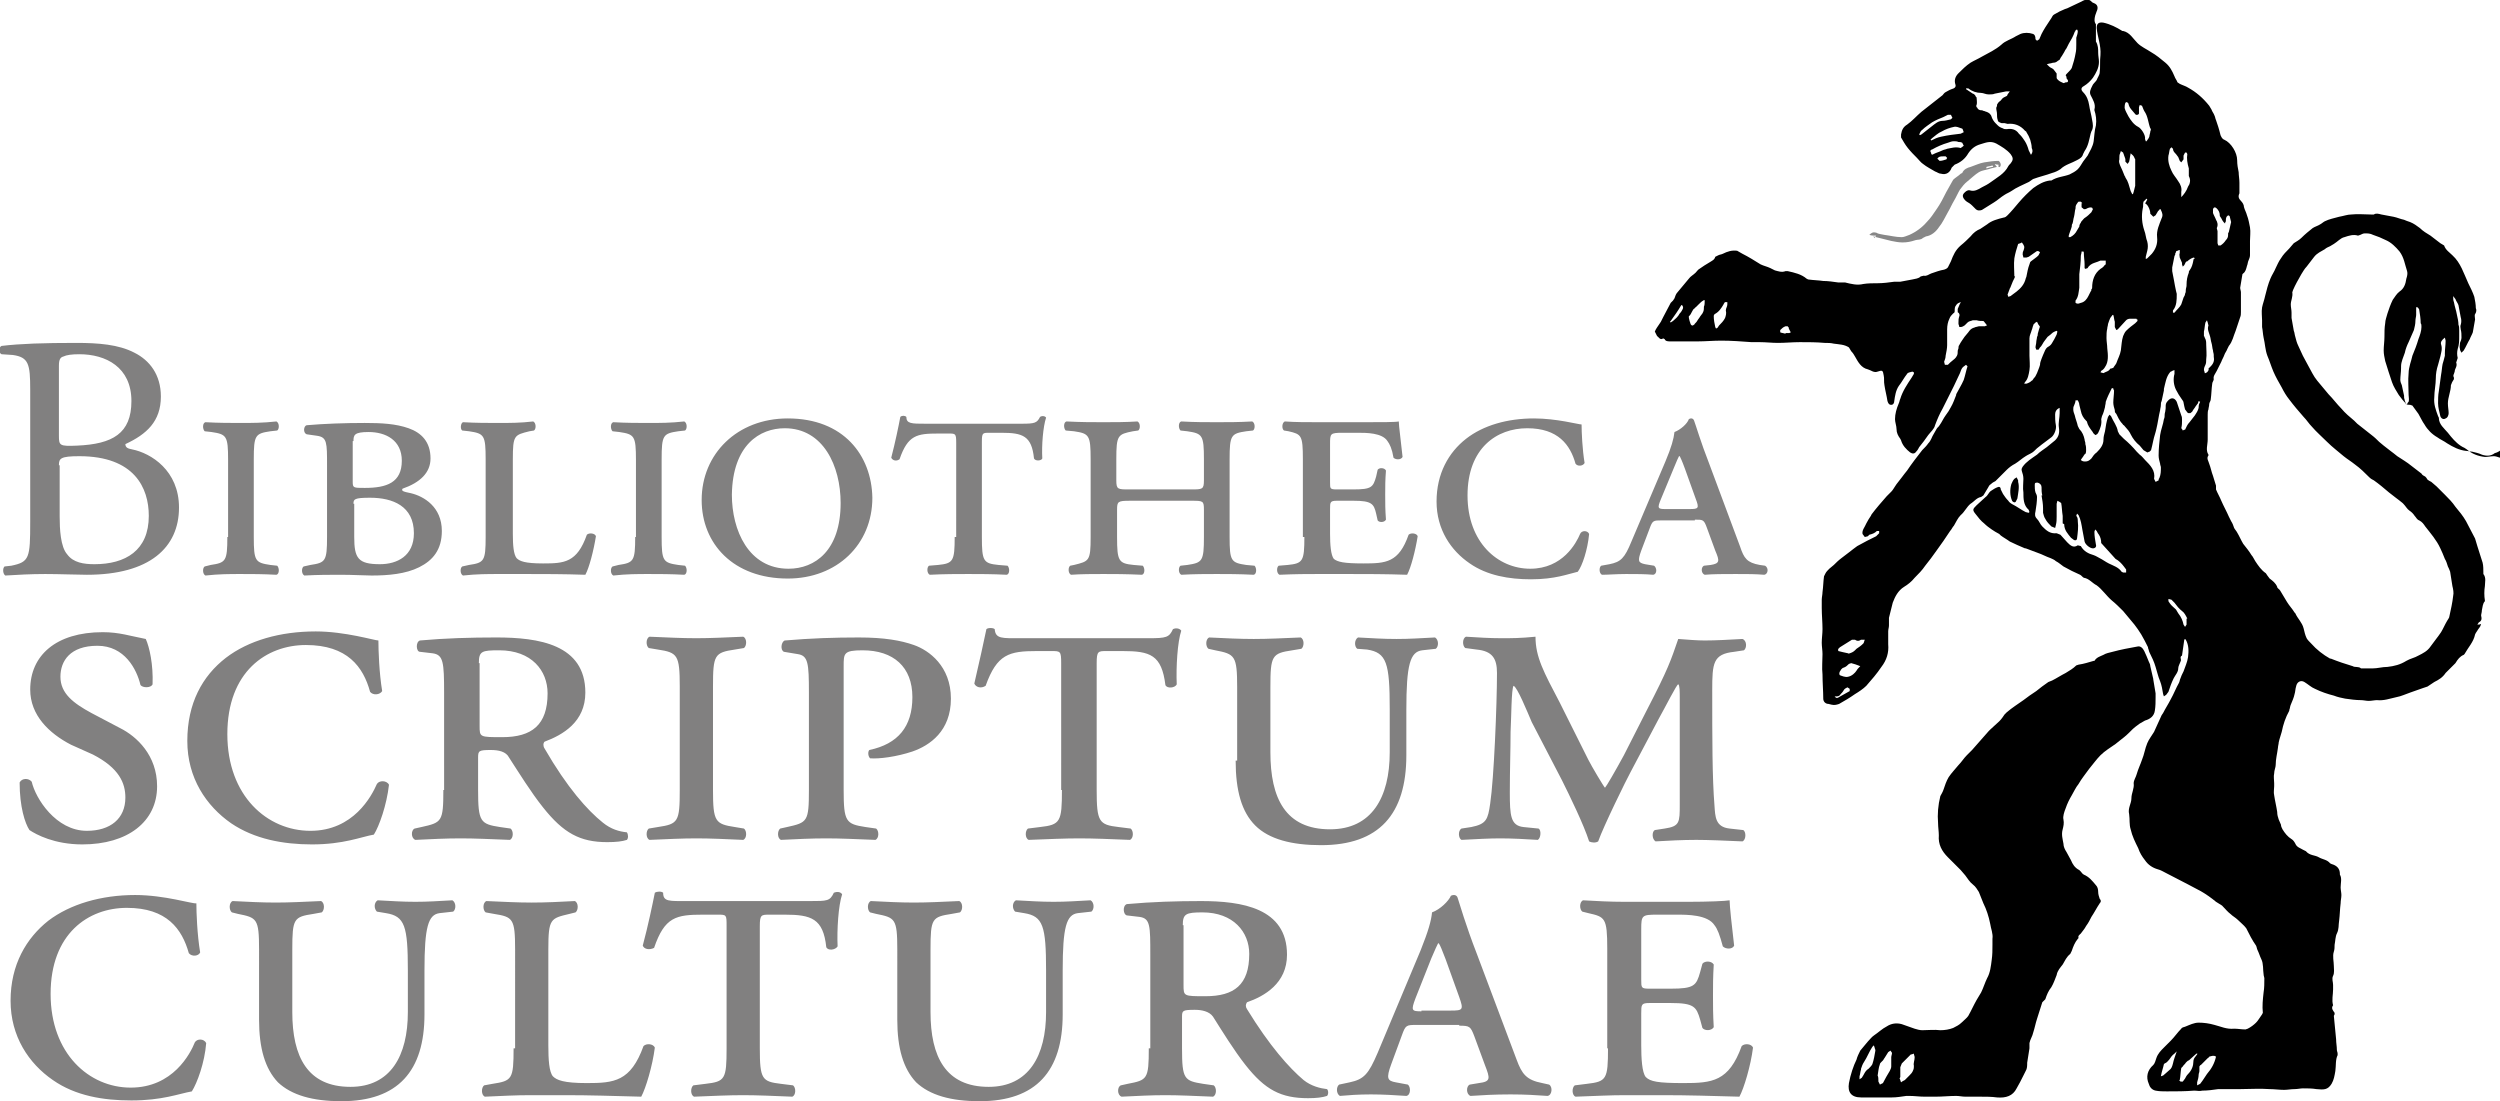 <?xml version="1.0" encoding="utf-8"?>
<!-- Generator: Adobe Illustrator 28.1.0, SVG Export Plug-In . SVG Version: 6.00 Build 0)  -->
<svg version="1.1" id="Warstwa_1" xmlns="http://www.w3.org/2000/svg" xmlns:xlink="http://www.w3.org/1999/xlink" x="0px" y="0px"
	 width="331px" height="145.8px" viewBox="0 0 331 145.8" style="enable-background:new 0 0 331 145.8;" xml:space="preserve">
<style type="text/css">
	.st0{fill:#818080;}
	.st1{fill:#878787;}
</style>
<path class="st0" d="M212.9,138.8c0,4.1-0.2,4.4-2.8,4.7l-1.6,0.2c-0.4,0.3-0.4,1.3,0.1,1.5c2.8-0.1,4.7-0.2,6.5-0.2h5.2
	c3.2,0,6.3,0.1,10,0.2c0.6-1.1,1.5-4.1,1.8-6.5c-0.2-0.5-1.1-0.6-1.5-0.2c-1.7,4.7-3.9,4.9-7.7,4.9c-3.4,0-4.4-0.2-5-0.8
	c-0.5-0.6-0.6-2.5-0.6-4.2v-4.2c0-1.2,0-1.4,1.1-1.4h2.8c3.1,0,3.4,0.5,3.9,2.2l0.3,1.1c0.3,0.4,1.2,0.4,1.5-0.1
	c-0.1-1.7-0.1-2.8-0.1-4.2c0-1.4,0-2.4,0.1-4.1c-0.3-0.5-1.2-0.5-1.5-0.1l-0.3,1.1c-0.5,1.8-0.8,2.2-3.9,2.2h-2.8
	c-1.1,0-1.1-0.1-1.1-1.2V123c0-1.8,0.1-1.9,2.1-1.9h2.6c1.4,0,4.1,0,5,1.4c0.4,0.5,0.7,1.3,1.1,2.8c0.4,0.4,1.3,0.4,1.5-0.1
	c-0.3-2.5-0.6-5.3-0.6-6c-0.5,0.1-2.9,0.2-5.5,0.2h-8.4c-1.9,0-3.8-0.1-5.5-0.2c-0.5,0.2-0.5,1.2-0.1,1.5l0.8,0.2
	c2.2,0.5,2.5,0.6,2.5,4.7V138.8z M188.2,133.9c-1.3,0-1.4-0.1-0.8-1.7l2.1-5.3c0.5-1.2,0.8-1.8,0.9-2h0.1c0.2,0.3,0.4,0.8,0.9,2.1
	l1.8,5c0.6,1.7,0.5,1.8-1.1,1.8H188.2z M193.2,135.8c1.4,0,1.5,0.1,2,1.4l1.4,3.8c0.7,1.8,0.8,2.2-0.8,2.4l-1.2,0.2
	c-0.5,0.2-0.5,1.3,0.1,1.5c1.5-0.1,3.2-0.2,5.3-0.2c2,0,3.4,0.1,4.9,0.2c0.6-0.1,0.7-1.2,0.2-1.5l-0.9-0.2c-2.1-0.4-2.7-1.2-3.4-3.1
	l-5.3-14.1c-1.4-3.6-2.3-6.7-2.5-7.3c-0.1-0.4-0.5-0.5-0.9-0.3c-0.3,0.7-1.4,1.8-2.5,2.2c-0.1,1.1-0.5,2.5-1.5,5l-5.7,13.6
	c-1.2,2.8-1.8,3.5-3.7,3.9l-1.4,0.3c-0.4,0.3-0.4,1.2,0.1,1.5c1.1-0.1,2.5-0.2,4.1-0.2s3.2,0.1,4.7,0.2c0.6-0.1,0.6-1.2,0.2-1.5
	l-1.6-0.3c-1.1-0.2-1.3-0.5-0.6-2.4l1.4-3.8c0.5-1.4,0.6-1.4,2-1.4H193.2z M156.6,122.5c0-1.5,0.4-1.7,2.6-1.7
	c4.1,0,6.2,2.6,6.2,5.5c0,4.1-2,5.6-5.8,5.6c-2.9,0-2.9,0-2.9-1.5V122.5z M152.1,138.8c0,4.1-0.2,4.2-2.8,4.7l-0.9,0.2
	c-0.5,0.2-0.5,1.3,0.1,1.5c2.1-0.1,3.9-0.2,5.8-0.2c1.8,0,3.8,0.1,6.3,0.2c0.5-0.2,0.5-1.2,0.1-1.5l-1.4-0.2
	c-2.5-0.4-2.8-0.6-2.8-4.7v-4.2c0-0.8,0.1-0.9,1.7-0.9c0.9,0,1.9,0.2,2.4,0.9c1.2,1.9,2.8,4.5,4.3,6.4c2.6,3.3,4.7,4.4,8.3,4.4
	c1.1,0,1.9-0.1,2.5-0.3c0.2-0.2,0.2-0.7,0-0.9c-0.9-0.1-2.1-0.4-3.1-1.2c-1.9-1.6-4.5-4.5-7.5-9.4c-0.2-0.3-0.2-0.6,0-0.9
	c2.3-0.8,5.3-2.5,5.3-6.3c0-6.2-6-7.1-11.4-7.1c-3.2,0-6.5,0.1-9.8,0.4c-0.6,0.2-0.5,1.4,0,1.5l1.7,0.2c1.4,0.2,1.4,1.2,1.4,5V138.8
	z M118.8,135c0,3.8,0.8,6.5,2.5,8.3c1.8,1.7,4.6,2.5,8.4,2.5c7.5,0,11-4,11-11.5v-5.8c0-5.8,0.5-7.4,2-7.6l1.8-0.2
	c0.4-0.3,0.4-1.2-0.1-1.5c-1.9,0.1-3.2,0.2-4.9,0.2s-3.1-0.1-5-0.2c-0.5,0.3-0.5,1.1-0.1,1.5l1.2,0.2c2.5,0.4,2.9,1.7,2.9,7.6v5.5
	c0,5.8-2.3,9.9-7.6,9.9c-5.7,0-7.7-4-7.7-9.9v-8.3c0-4.1,0.2-4.3,2.8-4.7l1.1-0.2c0.4-0.3,0.4-1.3-0.1-1.5c-2.3,0.1-4.1,0.2-6,0.2
	s-3.7-0.1-5.7-0.2c-0.5,0.2-0.5,1.2-0.1,1.5l0.8,0.2c2.5,0.5,2.8,0.6,2.8,4.7V135z M96.2,138.8c0,4.1-0.2,4.4-2.8,4.7l-1.6,0.2
	c-0.4,0.3-0.4,1.3,0.1,1.5c2.5-0.1,4.6-0.2,6.5-0.2c1.8,0,4.1,0.1,6.5,0.2c0.5-0.2,0.5-1.2,0.1-1.5l-1.6-0.2
	c-2.5-0.3-2.8-0.6-2.8-4.7v-16.2c0-1.5,0.2-1.5,1.3-1.5h2c3.5,0,5.1,0.5,5.5,4.3c0.2,0.5,1.2,0.4,1.5-0.1c-0.1-2.2,0.1-5.4,0.6-6.9
	c-0.2-0.3-0.6-0.4-1.1-0.2c-0.5,1.1-0.9,1.1-3.1,1.1H91c-2.4,0-3.2,0.1-3.2-1.1c-0.2-0.2-0.8-0.2-1.1,0c-0.3,1.5-0.9,4.4-1.6,7
	c0.2,0.5,0.9,0.6,1.5,0.3c1.4-4.1,2.9-4.4,6.5-4.4H95c1.2,0,1.2,0,1.2,1.5V138.8z M68,138.8c0,4.1-0.2,4.3-2.8,4.7l-1.1,0.2
	c-0.4,0.3-0.4,1.3,0.1,1.5c2.3-0.1,4.1-0.2,6-0.2H75c3,0,6.1,0.1,9.9,0.2c0.6-1.1,1.5-4.1,1.8-6.5c-0.2-0.5-1.1-0.6-1.5-0.2
	c-1.7,4.7-3.9,4.9-7.5,4.9c-3.1,0-4-0.4-4.5-0.9c-0.5-0.6-0.6-2.2-0.6-4.1v-12.7c0-4.1,0.3-4.1,2.8-4.7l0.8-0.2
	c0.4-0.3,0.4-1.3-0.1-1.5c-1.9,0.1-3.8,0.2-5.7,0.2c-1.9,0-3.7-0.1-6-0.2c-0.5,0.2-0.5,1.2-0.1,1.5l1.1,0.2c2.5,0.4,2.8,0.6,2.8,4.7
	V138.8z M34.3,135c0,3.8,0.8,6.5,2.5,8.3c1.8,1.7,4.6,2.5,8.4,2.5c7.5,0,11-4,11-11.5v-5.8c0-5.8,0.5-7.4,2-7.6l1.8-0.2
	c0.4-0.3,0.4-1.2-0.1-1.5c-1.9,0.1-3.2,0.2-4.9,0.2s-3.1-0.1-5-0.2c-0.5,0.3-0.5,1.1-0.1,1.5l1.2,0.2c2.5,0.4,2.9,1.7,2.9,7.6v5.5
	c0,5.8-2.3,9.9-7.6,9.9c-5.7,0-7.7-4-7.7-9.9v-8.3c0-4.1,0.2-4.3,2.8-4.7l1.1-0.2c0.4-0.3,0.4-1.3-0.1-1.5c-2.3,0.1-4.1,0.2-6,0.2
	s-3.7-0.1-5.7-0.2c-0.5,0.2-0.5,1.2-0.1,1.5l0.8,0.2c2.5,0.5,2.8,0.6,2.8,4.7V135z M17.9,118.5c-4.5,0-8.6,1.2-11.5,3.4
	c-2.9,2.3-5,5.8-5,10.6c0,4.7,2.4,8.3,5.6,10.5c3,2.1,6.7,2.7,10.4,2.7c4.1,0,6.3-0.9,8-1.2c0.7-1.1,1.7-3.8,1.9-6.4
	c-0.3-0.6-1.2-0.6-1.5-0.1c-0.6,1.5-2.9,6-8.5,6c-5.5,0-10.6-4.5-10.6-12.4c0-8,5-11.4,10.1-11.4c5.3,0,7.3,2.8,8.2,6
	c0.4,0.5,1.3,0.4,1.5-0.1c-0.4-2.4-0.5-5.3-0.5-6.5C25.5,119.7,21.8,118.5,17.9,118.5"/>
<path class="st0" d="M206.5,93c-2.1-4-3.2-6-3.2-8.7c-2,0.2-3.2,0.2-4.5,0.2c-1.6,0-3.1-0.1-4.7-0.2c-0.5,0.2-0.5,1.2-0.1,1.5
	l1.5,0.2c2.1,0.2,2.7,1.2,2.7,3.1c0,4.1-0.4,14-0.9,17.3c-0.3,2.1-0.5,2.7-2.5,3.1l-1.3,0.2c-0.5,0.3-0.4,1.3,0,1.5
	c1.9-0.1,3.7-0.2,5.1-0.2c1.6,0,3.4,0.1,5,0.2c0.4-0.2,0.5-1.3,0.1-1.5l-2-0.2c-1.7-0.2-1.8-1.5-1.8-4.6c0-3,0.1-5.6,0.1-8
	c0.1-1.7,0.1-5.8,0.4-6.1c0.5,0.2,1.8,3.4,2.4,4.8l4,7.7c1,2,2.9,5.9,3.6,8.1c0.4,0.2,0.9,0.2,1.2,0c0.7-2,3.8-8.3,4.3-9.2l3.7-7
	c0.9-1.6,2.4-4.6,2.6-4.6c0.2,0.1,0.2,1,0.2,1.8v14.1c0,2.4,0,2.9-2,3.2l-1.3,0.2c-0.4,0.2-0.4,1.2,0.1,1.5c1.7-0.1,3.6-0.2,5.4-0.2
	c1.5,0,3.9,0.1,6.1,0.2c0.5-0.2,0.5-1.3,0.1-1.5l-1.8-0.2c-1.9-0.2-1.9-1.6-2-3c-0.3-3.7-0.3-8.8-0.3-15.3c0-3.6,0.1-4.8,2.9-5.1
	l1.3-0.2c0.4-0.3,0.4-1.3-0.2-1.5c-1.8,0.1-3.5,0.2-5,0.2c-1,0-2.2-0.1-3.5-0.2c-1,2.9-1.3,3.9-4.2,9.5l-3,5.9
	c-1.2,2.2-2.3,4.1-2.5,4.3c-0.2-0.2-1.8-2.9-2.2-3.7L206.5,93z M163.6,100.7c0,4,0.8,6.8,2.6,8.6c1.8,1.8,4.8,2.6,8.7,2.6
	c7.7,0,11.3-4.1,11.3-11.9v-6c0-6,0.5-7.7,2.1-7.9l1.8-0.2c0.4-0.3,0.4-1.2-0.1-1.5c-2,0.1-3.3,0.2-5.1,0.2c-1.8,0-3.2-0.1-5.1-0.2
	c-0.5,0.3-0.5,1.2-0.1,1.5L181,86c2.6,0.4,3,1.8,3,7.9v5.7c0,6-2.4,10.2-7.9,10.2c-5.9,0-7.9-4.1-7.9-10.2v-8.6
	c0-4.2,0.2-4.5,2.9-4.9l1.2-0.2c0.4-0.3,0.4-1.3-0.1-1.5c-2.4,0.1-4.3,0.2-6.2,0.2s-3.8-0.1-5.9-0.2c-0.5,0.2-0.5,1.2-0.1,1.5
	l0.9,0.2c2.6,0.5,2.9,0.7,2.9,4.9V100.7z M140.6,104.6c0,4.2-0.2,4.6-2.9,4.9l-1.6,0.2c-0.4,0.3-0.4,1.3,0.1,1.5
	c2.6-0.1,4.8-0.2,6.7-0.2c1.9,0,4.2,0.1,6.7,0.2c0.5-0.2,0.5-1.2,0.1-1.5l-1.6-0.2c-2.6-0.3-2.9-0.7-2.9-4.9V87.8
	c0-1.6,0.2-1.6,1.3-1.6h2.1c3.7,0,5.2,0.5,5.7,4.5c0.2,0.5,1.3,0.4,1.5-0.1c-0.1-2.3,0.1-5.6,0.6-7.1c-0.2-0.3-0.7-0.4-1.1-0.2
	c-0.5,1.1-0.9,1.2-3.2,1.2h-17c-2.4,0-3.3,0.1-3.4-1.2c-0.2-0.2-0.9-0.2-1.1,0c-0.3,1.5-1,4.6-1.6,7.2c0.2,0.5,0.9,0.7,1.5,0.3
	c1.5-4.2,3.1-4.6,6.8-4.6h1.9c1.2,0,1.3,0,1.3,1.6V104.6z M107.1,104.6c0,4.2-0.2,4.3-2.9,4.9l-0.9,0.2c-0.4,0.3-0.4,1.3,0.1,1.5
	c2.1-0.1,4-0.2,6-0.2c1.9,0,3.9,0.1,6.5,0.2c0.5-0.2,0.5-1.2,0.1-1.5l-1.4-0.2c-2.6-0.4-2.9-0.7-2.9-4.9V88.2c0-1.7,0-2.1,2.5-2.1
	c4.1,0,6.6,2.2,6.6,6.2c0,3.9-1.9,6.2-5.7,7c-0.2,0.2-0.2,0.8,0.1,1.1c1.2,0.1,3.5-0.2,5.6-0.9c2.3-0.8,5.1-2.7,5.1-7
	c0-4.3-2.9-6.4-4.9-7.1c-1.7-0.6-3.9-1-7.3-1c-3.2,0-6.3,0.1-9.8,0.4c-0.5,0.2-0.6,1.3-0.1,1.5l1.8,0.3c1.4,0.2,1.5,1.2,1.5,5.1
	V104.6z M90,104.6c0,4.2-0.2,4.5-2.9,4.9l-1.2,0.2c-0.4,0.3-0.4,1.3,0.1,1.5c2.4-0.1,4.3-0.2,6.2-0.2c1.9,0,3.9,0.1,6.2,0.2
	c0.5-0.2,0.5-1.2,0.1-1.5l-1.2-0.2c-2.6-0.4-2.9-0.7-2.9-4.9V90.9c0-4.2,0.2-4.5,2.9-4.9l1.2-0.2c0.4-0.3,0.4-1.3-0.1-1.5
	c-2.4,0.1-4.3,0.2-6.2,0.2c-2,0-3.8-0.1-6.2-0.2c-0.5,0.2-0.5,1.2-0.1,1.5l1.2,0.2c2.6,0.4,2.9,0.7,2.9,4.9V104.6z M63.4,87.8
	c0-1.6,0.4-1.7,2.7-1.7c4.3,0,6.4,2.7,6.4,5.7c0,4.2-2.1,5.8-6,5.8c-3,0-3,0-3-1.5V87.8z M58.7,104.6c0,4.2-0.2,4.3-2.9,4.9
	l-0.9,0.2c-0.5,0.2-0.5,1.3,0.1,1.5c2.1-0.1,4-0.2,6-0.2c1.9,0,3.9,0.1,6.5,0.2c0.5-0.2,0.5-1.2,0.1-1.5l-1.4-0.2
	c-2.6-0.4-2.9-0.7-2.9-4.9v-4.3c0-0.9,0.1-1,1.7-1c1,0,2,0.2,2.4,1c1.3,2,2.9,4.6,4.5,6.6c2.7,3.4,4.9,4.6,8.5,4.6
	c1.2,0,2-0.1,2.6-0.3c0.2-0.2,0.2-0.7,0-1c-1-0.1-2.1-0.4-3.2-1.3c-2-1.6-4.7-4.6-7.7-9.8c-0.2-0.3-0.2-0.7,0-0.9
	c2.4-0.9,5.4-2.6,5.4-6.5c0-6.4-6.2-7.3-11.8-7.3c-3.4,0-6.8,0.1-10.1,0.4c-0.6,0.2-0.5,1.5,0,1.5l1.7,0.2c1.4,0.2,1.5,1.2,1.5,5.2
	V104.6z M41.8,83.6c-4.7,0-8.9,1.2-11.9,3.5c-3.1,2.4-5.1,6-5.1,11c0,4.9,2.5,8.6,5.8,10.9c3.1,2.1,6.9,2.8,10.7,2.8
	c4.2,0,6.5-1,8.2-1.3c0.7-1.1,1.7-3.9,2-6.6c-0.3-0.6-1.3-0.6-1.6-0.1c-0.7,1.6-3.1,6.2-8.8,6.2c-5.7,0-11-4.6-11-12.8
	c0-8.3,5.2-11.8,10.4-11.8c5.5,0,7.6,2.9,8.5,6.2c0.4,0.5,1.3,0.4,1.6-0.1c-0.4-2.4-0.5-5.4-0.5-6.7C49.6,84.8,45.7,83.6,41.8,83.6
	 M12.3,99.9c3.5,1.8,4.3,3.8,4.3,5.7c0,2.8-2,4.4-5.1,4.4c-4.1,0-6.8-4.3-7.3-6.5c-0.4-0.5-1.3-0.5-1.6,0.1c0,3.2,0.7,5.4,1.3,6.3
	c0.9,0.6,3.3,1.9,7,1.9c6,0,9.9-3,9.9-7.7c0-4.1-2.7-6.6-4.9-7.7l-3.8-2c-2.4-1.3-4.1-2.6-4.1-4.8c0-2.1,1.3-4.1,4.9-4.1
	s5.2,3.1,5.7,5.2c0.3,0.4,1.4,0.4,1.6-0.1c0.1-2.6-0.4-4.9-0.9-6c-2.1-0.4-3.5-0.9-5.7-0.9c-6.2,0-9.6,3.1-9.6,7.6
	c0,3.4,2.5,5.8,5.4,7.3L12.3,99.9z"/>
<path class="st0" d="M220.5,67.4c-1,0-1.1-0.1-0.6-1.3l1.7-4.1c0.4-1,0.6-1.4,0.7-1.6h0.1c0.1,0.2,0.3,0.6,0.7,1.7l1.4,3.9
	c0.5,1.3,0.4,1.4-0.8,1.4H220.5z M224.4,68.8c1.1,0,1.2,0,1.6,1.1l1.1,3c0.6,1.4,0.6,1.7-0.6,1.9l-0.9,0.1c-0.4,0.2-0.4,1,0.1,1.2
	c1.1-0.1,2.5-0.1,4.1-0.1c1.6,0,2.6,0,3.8,0.1c0.5-0.1,0.6-0.9,0.1-1.2l-0.7-0.1c-1.7-0.3-2.1-0.9-2.6-2.4l-4.1-11
	c-1.1-2.8-1.8-5.2-2-5.7c-0.1-0.3-0.4-0.4-0.7-0.2c-0.2,0.6-1.1,1.4-1.9,1.7c-0.1,0.9-0.4,2-1.2,3.9L216,71.7
	c-0.9,2.2-1.4,2.7-2.9,3l-1.1,0.2c-0.3,0.2-0.3,1,0.1,1.2c0.8,0,1.9-0.1,3.2-0.1s2.5,0,3.6,0.1c0.5-0.1,0.5-0.9,0.1-1.2l-1.2-0.2
	c-0.9-0.2-1-0.4-0.5-1.8l1.1-2.9c0.4-1.1,0.5-1.1,1.6-1.1H224.4z M203.1,55.4c-3.5,0-6.7,0.9-9,2.7c-2.3,1.8-3.9,4.6-3.9,8.3
	c0,3.7,1.9,6.5,4.4,8.2c2.3,1.6,5.2,2.1,8.1,2.1c3.2,0,4.9-0.7,6.2-1c0.6-0.8,1.3-2.9,1.5-5c-0.2-0.5-1-0.5-1.2,0
	c-0.5,1.2-2.3,4.6-6.6,4.6c-4.3,0-8.3-3.5-8.3-9.7c0-6.3,3.9-8.9,7.9-8.9c4.1,0,5.7,2.2,6.4,4.7c0.3,0.4,1,0.3,1.2-0.1
	c-0.3-1.8-0.4-4.1-0.4-5.1C209,56.2,206.1,55.4,203.1,55.4 M172.7,71.1c0,3.2-0.2,3.5-2.2,3.7l-1.2,0.1c-0.3,0.2-0.3,1,0.1,1.2
	c2.2-0.1,3.6-0.1,5.1-0.1h4c2.5,0,4.9,0,7.8,0.1c0.5-0.9,1.1-3.2,1.4-5.1c-0.1-0.4-0.9-0.5-1.2-0.2c-1.3,3.7-3,3.8-6,3.8
	c-2.6,0-3.4-0.2-3.9-0.6c-0.4-0.5-0.5-1.9-0.5-3.3v-3.3c0-0.9,0-1.1,0.9-1.1h2.2c2.4,0,2.7,0.4,3,1.7l0.2,0.9
	c0.2,0.3,0.9,0.3,1.1-0.1c-0.1-1.3-0.1-2.2-0.1-3.3c0-1.1,0-1.9,0.1-3.2c-0.2-0.4-0.9-0.4-1.1-0.1l-0.2,0.9c-0.4,1.4-0.6,1.7-3,1.7
	h-2.2c-0.9,0-0.9-0.1-0.9-0.9v-5.1c0-1.4,0-1.5,1.7-1.5h2c1.1,0,3.2,0,3.9,1.1c0.3,0.4,0.6,1,0.8,2.2c0.3,0.3,1,0.3,1.2-0.1
	c-0.2-2-0.5-4.1-0.5-4.7c-0.4,0.1-2.3,0.1-4.3,0.1h-6.5c-1.5,0-2.9,0-4.3-0.1c-0.4,0.2-0.4,1-0.1,1.2l0.6,0.1
	c1.7,0.4,1.9,0.5,1.9,3.7V71.1z M149.5,64.8c-1.5,0-1.7,0-1.7-1.2v-2.8c0-3.2,0.2-3.3,2.2-3.7l0.7-0.1c0.3-0.2,0.3-1-0.1-1.2
	c-1.6,0.1-3,0.1-4.5,0.1c-1.5,0-2.9,0-4.9-0.1c-0.4,0.1-0.4,0.9-0.1,1.2l1.1,0.1c2,0.3,2.2,0.5,2.2,3.7v10.3c0,3.2-0.2,3.2-2.2,3.7
	l-0.5,0.1c-0.3,0.2-0.3,1,0.1,1.2c1.4-0.1,2.9-0.1,4.3-0.1c1.4,0,2.9,0,5.1,0.1c0.4-0.1,0.4-0.9,0.1-1.2l-1.2-0.1
	c-2-0.2-2.2-0.5-2.2-3.7v-3.6c0-1.1,0.1-1.2,1.7-1.2h8.1c1.6,0,1.7,0,1.7,1.2v3.6c0,3.2-0.2,3.4-2.2,3.7l-0.9,0.1
	c-0.3,0.2-0.3,1,0.1,1.2c1.8-0.1,3.2-0.1,4.7-0.1c1.4,0,2.9,0,4.9,0.1c0.4-0.1,0.4-0.9,0.1-1.2l-1.1-0.1c-2-0.3-2.2-0.5-2.2-3.7
	V60.8c0-3.2,0.2-3.4,2.2-3.7l0.9-0.1c0.3-0.2,0.3-1-0.1-1.2c-1.8,0.1-3.2,0.1-4.7,0.1c-1.5,0-2.9,0-4.7-0.1
	c-0.4,0.1-0.4,0.9-0.1,1.2l0.9,0.1c2,0.3,2.2,0.5,2.2,3.7v2.8c0,1.2-0.2,1.2-1.7,1.2H149.5z M126.4,71.1c0,3.2-0.2,3.5-2.2,3.7
	l-1.2,0.1c-0.3,0.2-0.3,1,0.1,1.2c1.9-0.1,3.6-0.1,5.1-0.1c1.4,0,3.2,0,5.1,0.1c0.4-0.1,0.4-0.9,0.1-1.2l-1.2-0.1
	c-2-0.2-2.2-0.5-2.2-3.7V58.5c0-1.2,0.1-1.2,1-1.2h1.6c2.8,0,4,0.4,4.3,3.4c0.2,0.4,1,0.3,1.1,0c-0.1-1.7,0.1-4.2,0.5-5.4
	c-0.1-0.2-0.5-0.3-0.8-0.1c-0.4,0.8-0.7,0.9-2.4,0.9h-12.8c-1.8,0-2.5,0-2.5-0.9c-0.2-0.2-0.6-0.2-0.8,0c-0.2,1.1-0.7,3.5-1.2,5.4
	c0.2,0.4,0.7,0.5,1.1,0.2c1.1-3.2,2.3-3.4,5.1-3.4h1.4c0.9,0,1,0,1,1.2V71.1z M103.9,56.7c5.1,0,7.4,5,7.4,9.9
	c0,6.3-3.4,8.7-6.9,8.7c-5.3,0-7.5-5.1-7.5-9.8C97,58.9,100.6,56.7,103.9,56.7 M104.3,55.4c-6.7,0-11.4,4.7-11.4,10.8
	c0,5.8,4.2,10.4,11.4,10.4c6.5,0,11.2-4.5,11.2-10.7C115.4,60.3,111.7,55.4,104.3,55.4 M84.1,71.1c0,3.2-0.2,3.4-2.2,3.7L81.1,75
	c-0.3,0.2-0.3,1,0.1,1.2C83,76,84.4,76,85.9,76c1.4,0,2.9,0,4.7,0.1c0.4-0.1,0.4-0.9,0.1-1.2l-0.9-0.1c-2-0.3-2.2-0.5-2.2-3.7V60.8
	c0-3.2,0.2-3.4,2.2-3.7l0.9-0.1c0.3-0.2,0.3-1-0.1-1.2C88.8,56,87.4,56,85.9,56s-2.9,0-4.7-0.1c-0.4,0.1-0.4,0.9-0.1,1.2l0.9,0.1
	c2,0.3,2.2,0.5,2.2,3.7V71.1z M64.3,71.1c0,3.2-0.2,3.4-2.2,3.7L61.2,75c-0.3,0.2-0.3,1,0.1,1.2C63.1,76,64.6,76,66,76h3.8
	c2.3,0,4.8,0,7.7,0.1c0.5-0.9,1.1-3.2,1.4-5.1c-0.1-0.4-0.9-0.5-1.2-0.2c-1.3,3.7-3,3.8-5.8,3.8c-2.4,0-3.1-0.3-3.5-0.7
	c-0.4-0.5-0.5-1.7-0.5-3.2v-9.9c0-3.2,0.2-3.2,2.2-3.7l0.6-0.1c0.3-0.2,0.3-1-0.1-1.2C68.9,56,67.5,56,66,56s-2.9,0-4.7-0.1
	C61,56,60.9,56.8,61.2,57l0.9,0.1c2,0.3,2.2,0.5,2.2,3.7V71.1z M46.8,58.4c0-0.8,0.1-1.2,2-1.2c2.3,0,4.4,1.1,4.4,3.8
	c0,2.9-2,3.6-4.9,3.6c-1.5,0-1.6,0-1.6-0.8V58.4z M46.8,66.7c0-0.6,0.1-0.8,2.2-0.8c3,0,5.8,1.1,5.8,4.7c0,3-2.2,4.1-4.5,4.1
	c-2.9,0-3.4-0.8-3.4-3.6V66.7z M43.3,71.1c0,3.2-0.2,3.4-2.2,3.7L40.2,75c-0.3,0.2-0.3,1,0.1,1.2c1.8-0.1,3.4-0.1,4.8-0.1
	c1.7,0,3.2,0.1,4.1,0.1c2.2,0,4.5-0.2,6.3-1.1c1.8-0.9,3-2.3,3-4.8c0-3.2-2.4-4.6-4.1-5c-1-0.2-1.3-0.3-1.1-0.6
	c2.3-0.8,3.7-2.1,3.7-4c0-2.2-1.2-3.4-2.9-4c-1.7-0.6-3.6-0.7-5.8-0.7c-2.7,0-5.4,0.1-7.7,0.3c-0.4,0.1-0.5,1,0,1.2l1.4,0.2
	c1.3,0.2,1.3,0.9,1.3,3.9V71.1z M30.1,71.1c0,3.2-0.2,3.4-2.2,3.7L27.1,75c-0.3,0.2-0.3,1,0.1,1.2C29,76,30.4,76,31.9,76
	c1.4,0,2.9,0,4.7,0.1c0.4-0.1,0.4-0.9,0.1-1.2l-0.9-0.1c-2-0.3-2.2-0.5-2.2-3.7V60.8c0-3.2,0.2-3.4,2.2-3.7l0.9-0.1
	c0.3-0.2,0.3-1-0.1-1.2C34.8,56,33.3,56,31.9,56s-2.9,0-4.7-0.1c-0.4,0.1-0.4,0.9-0.1,1.2l0.9,0.1c2,0.3,2.2,0.5,2.2,3.7V71.1z
	 M7.8,48.4c0-0.8,0.2-1.1,0.6-1.2c0.4-0.2,1.1-0.3,2.1-0.3c3.5,0,6.9,1.7,6.9,6.2c0,4.3-2.5,5.7-7.2,5.9c-2.3,0.1-2.4,0-2.4-1.3
	V48.4z M7.8,61.6c0-0.9,0.2-1.2,2.7-1.2c7.3,0,9.2,4.2,9.2,7.9c0,4.6-3.1,6.4-7.2,6.4c-1.4,0-2.8-0.2-3.6-1.3c-0.9-1-1-3.4-1-5V61.6
	z M4,69.1c0,4.8-0.1,5.3-2.5,5.8L0.6,75c-0.3,0.3-0.2,1,0.1,1.2C2.4,76.1,4,76,6,76c1.9,0,4.2,0.1,5.5,0.1c8.3,0,12.2-3.6,12.2-8.9
	c0-4.9-3.7-7.2-6.2-7.7c-0.5-0.1-0.9-0.2-0.9-0.7c2.8-1.3,4.7-3,4.7-6.3c0-2.9-1.5-4.8-3.5-5.8c-2.1-1.1-4.8-1.3-7.7-1.3
	c-4.3,0-7.4,0.1-9.9,0.4c-0.4,0.2-0.4,0.9,0,1.1l1.5,0.1C3.8,47.3,4,48.2,4,51.6V69.1z"/>
<path class="st1" d="M248.2,31.5l0.2-0.3c-0.3,0-0.6,0-0.9-0.1c0.3-0.3,0.5-0.4,0.9-0.3c0.3,0.2,0.7,0.2,1.1,0.3
	c0.8,0.1,1.5,0.3,2.3,0.3c0.3,0,0.7-0.2,1-0.3c0.9-0.4,1.7-1,2.3-1.7c0.5-0.5,0.9-1.1,1.3-1.7c0.5-0.7,0.9-1.5,1.3-2.3
	c0.3-0.5,0.6-1.1,0.9-1.6c0.3-0.3,0.7-0.5,1-0.8l0.2-0.1c0.2-0.5,0.7-0.7,1.1-0.8c0.6-0.2,1.2-0.5,1.8-0.6c0.6-0.1,1.3-0.2,1.9-0.2
	c0.1,0,0.3,0.3,0.3,0.5c0,0.2-0.1,0.4-0.3,0.3v-0.3c-0.1,0-0.3,0-0.5-0.1c0.1,0.2,0.2,0.3,0.3,0.4c-0.3,0.1-0.5,0.1-0.8,0.2
	c-0.5,0.2-1.1,0.2-1.6,0.5c-0.5,0.3-1,0.8-1.5,1.2c-0.4,0.3-0.7,0.7-1,1.1c-0.3,0.5-0.5,1-0.8,1.5c-0.3,0.5-0.5,1-0.8,1.5
	c-0.4,0.7-0.7,1.4-1.2,2c-0.4,0.6-1,1.1-1.7,1.2l-0.4,0.2c-0.3,0.3-0.7,0.2-1,0.3c-0.6,0.2-1.1,0.3-1.7,0.3c-0.5,0-1-0.1-1.5-0.2
	c-0.8-0.2-1.6-0.4-2.4-0.6L248.2,31.5z M263.9,22.1l-0.1-0.2c-0.2,0.1-0.5,0.1-0.8,0.2l0,0.2C263.4,22.2,263.6,22.1,263.9,22.1"/>
<path d="M246.2,142.5c0.1-0.3,0.1-0.6,0.2-0.9c0,0,0,0,0-0.1c0.1-0.3,0.2-0.6,0.4-0.9c0.4-0.6,0.7-1.4,1.1-2l0.2-0.2l0,0l0.1,0.3
	c0,0.1,0.1,0.2,0.1,0.4c-0.1,0.6-0.2,1.2-0.4,1.8c-0.1,0.2-0.3,0.4-0.5,0.6c-0.5,0.3-0.6,0.8-0.9,1.2l-0.3,0.2L246.2,142.5z
	 M248.6,142.4c0.1-0.5,0.1-1,0.3-1.5c0-0.1,0.1-0.2,0.2-0.3c0.1-0.1,0.1-0.1,0.2-0.2c0.1-0.1,0.1-0.2,0.2-0.3
	c0.2-0.3,0.3-0.5,0.5-0.8l0.3-0.2l0.2,0.3c0,0.2-0.1,0.4-0.1,0.6c0,0.4,0,0.8,0,1.2c0,0.2-0.1,0.4-0.2,0.6c-0.3,0.5-0.6,1-0.9,1.6
	l-0.2,0.1l-0.2,0.1v0l0,0l-0.2-0.4C248.7,142.8,248.7,142.6,248.6,142.4L248.6,142.4z M251.6,142.6L251.6,142.6L251.6,142.6
	c0-0.4,0-0.9,0-1.3l0.2-0.5c0.4-0.4,0.8-0.8,1.2-1.2l0.1,0l0.3-0.1c0,0.2,0.1,0.3,0.1,0.5c0,0.4-0.2,0.8-0.1,1.1
	c0,0.2,0,0.4-0.1,0.6c-0.1,0.3-0.3,0.5-0.5,0.7c-0.2,0.2-0.4,0.4-0.6,0.6c-0.2,0.1-0.4,0.2-0.5,0.3c-0.1-0.2-0.1-0.4-0.2-0.5
	L251.6,142.6L251.6,142.6z M244.8,143.4c-0.2,1.2,0.3,1.9,1.6,1.9c1.1,0,2.2,0,3.3,0c0.3,0,0.5,0,0.8,0c0.6,0,1.2-0.1,1.9-0.2l0.4,0
	c0.7,0,1.3,0.1,2,0.1c0.5,0,1,0,1.5,0c0.9,0,1.8-0.1,2.7-0.1c0.4,0,0.8,0.1,1.2,0.1c0.6,0,1.3,0,1.9,0c0.8,0,1.6,0,2.3,0.1
	c1.2,0.1,2.1-0.2,2.6-1.2c0.3-0.5,0.6-1.1,0.9-1.7c0.1-0.2,0.2-0.4,0.3-0.6c0.2-0.3,0.2-0.7,0.2-1.1c0.1-0.6,0.2-1.2,0.3-1.9
	c0-0.2,0-0.5,0-0.7c0.1-0.5,0.4-0.9,0.5-1.4c0.2-0.6,0.3-1.2,0.5-1.8c0.2-0.7,0.5-1.5,0.7-2.2l0.2-0.2l0.2-0.2
	c0.2-0.6,0.4-1.1,0.8-1.6c0.3-0.5,0.5-1.1,0.7-1.6c0.1-0.6,0.5-1,0.8-1.4c0.3-0.5,0.5-1,1-1.4l0.2-0.4c0.2-0.6,0.4-1.1,0.8-1.6
	l0.1-0.1c-0.1-0.3,0.1-0.4,0.3-0.6c0.2-0.3,0.5-0.6,0.7-1c0.3-0.4,0.5-0.8,0.7-1.2c0.4-0.6,0.7-1.2,1.1-1.8c0.2-0.2,0.2-0.4,0-0.6
	c-0.1-0.3-0.2-0.6-0.2-0.9c0-0.4-0.1-0.7-0.3-0.9c-0.5-0.6-0.9-1.1-1.6-1.4c-0.2-0.1-0.3-0.3-0.4-0.4l-0.2-0.2
	c-0.6-0.3-0.9-0.8-1.1-1.3c-0.2-0.4-0.4-0.7-0.6-1.1c-0.2-0.3-0.4-0.7-0.4-1.1c-0.1-0.6-0.3-1.2-0.1-1.9c0.1-0.4,0.2-0.8,0.1-1.3
	c-0.1-0.4,0.1-1,0.3-1.5c0.2-0.6,0.5-1.2,0.8-1.7c0.3-0.5,0.5-1,0.9-1.5c0.4-0.7,0.9-1.3,1.4-2c0.5-0.6,1-1.3,1.5-1.8
	c0.6-0.6,1.3-1,2-1.5l0.5-0.4c0.4-0.3,0.9-0.7,1.3-1.1l0.4-0.4c0.3-0.3,0.6-0.5,1-0.8c0.2-0.1,0.5-0.3,0.7-0.4
	c0.7-0.2,1.2-0.6,1.3-1.3c0.1-0.6,0.1-1.2,0.1-1.8c0-0.2,0-0.4,0-0.5c-0.1-0.6-0.2-1.2-0.3-1.8c0-0.2-0.1-0.4-0.1-0.5
	c-0.1-0.4-0.2-0.9-0.3-1.3l0,0c0-0.2-0.1-0.4-0.2-0.6c-0.2-0.5-0.4-1-0.6-1.4c-0.2-0.4-0.5-0.7-0.9-0.6c-1.1,0.2-2.2,0.4-3.3,0.7
	c-0.4,0.1-0.9,0.2-1.2,0.4c-0.4,0.2-0.9,0.3-1.2,0.8l-0.1,0c-0.7,0.2-1.3,0.4-2,0.5l-0.3,0.1c-0.4,0.4-0.9,0.7-1.4,1
	c-0.6,0.3-1.2,0.7-1.8,1l-0.5,0.2c-0.6,0.4-1.1,0.8-1.6,1.2c-0.6,0.4-1.2,0.8-1.7,1.2c-0.7,0.5-1.5,1-2.2,1.6l-0.3,0.3
	c-0.2,0.3-0.4,0.6-0.7,0.9c-0.4,0.4-0.8,0.7-1.2,1.1l-0.2,0.2c-0.7,0.8-1.5,1.7-2.2,2.5c-0.2,0.2-0.5,0.5-0.7,0.7
	c-0.4,0.4-0.7,0.9-1.1,1.3c-0.4,0.5-0.9,1-1.3,1.6c-0.3,0.5-0.5,1.1-0.7,1.7c-0.1,0.3-0.3,0.6-0.4,0.8c-0.3,1.2-0.4,2.4-0.3,3.6
	c0,0.5,0.1,1.1,0.1,1.6c-0.1,1.2,0.4,2.1,1.2,2.9c0.6,0.6,1.2,1.2,1.7,1.7c0.2,0.2,0.4,0.5,0.6,0.7c0.3,0.4,0.6,0.9,1,1.2
	c0.4,0.3,0.6,0.7,0.8,1c0.2,0.5,0.4,1,0.6,1.5c0.4,0.8,0.7,1.7,0.9,2.7c0.1,0.7,0.4,1.3,0.3,2c0,0.3,0,0.6,0,0.8c0,0.7,0,1.3-0.1,2
	c-0.1,0.8-0.2,1.7-0.6,2.4c-0.3,0.6-0.5,1.3-0.8,1.9c-0.2,0.3-0.4,0.7-0.6,1c-0.4,0.7-0.7,1.4-1.1,2.1c-0.2,0.3-0.6,0.6-0.9,0.9
	c-0.3,0.3-0.7,0.5-1.1,0.7c-0.5,0.2-1.1,0.3-1.7,0.3c-0.8-0.1-1.6,0-2.4,0c-0.3,0-0.7-0.1-1-0.2c-0.6-0.2-1.1-0.4-1.7-0.6
	c-0.7-0.2-1.4-0.1-2,0.3c-0.6,0.3-1.1,0.8-1.7,1.2c-0.3,0.2-0.5,0.5-0.8,0.8c-0.3,0.4-0.7,0.8-1,1.2c-0.2,0.4-0.4,0.8-0.5,1.2
	C245.4,141.1,245,142.3,244.8,143.4 M275.1,4.1c0,0.3-0.1,0.6-0.2,0.9c0,0.1,0,0.1,0,0.2c0,0.2,0,0.5,0,0.7c0,0.4,0,0.8-0.1,1.2
	c-0.1,0.6-0.3,1.3-0.5,1.9c-0.1,0.2-0.3,0.4-0.5,0.6c-0.2,0.2-0.3,0.3-0.3,0.4c0,0,0.1,0.1,0.1,0.2c0,0.1,0,0.2,0.1,0.3
	c0.1,0.1,0.1,0.1,0.1,0.2c0,0.1,0,0.2-0.2,0.2c-0.1,0-0.2,0-0.3,0.1c-0.1,0-0.1,0-0.1,0c-0.2-0.1-0.5-0.2-0.7-0.4
	c-0.1-0.1-0.2-0.2-0.2-0.3c0,0,0-0.1,0-0.1c0-0.1,0-0.2,0-0.4c0-0.1,0-0.1-0.1-0.2c-0.1-0.1-0.2-0.3-0.3-0.4
	c-0.2-0.2-0.4-0.2-0.6-0.4L271,8.5l0.4-0.1c0.2,0,0.3-0.1,0.5-0.1c0.2,0,0.4-0.1,0.5-0.2c0.1-0.1,0.2-0.1,0.3-0.2
	c0.1-0.2,0.2-0.4,0.3-0.5c0.1-0.2,0.2-0.3,0.3-0.5c0.1-0.2,0.2-0.4,0.3-0.5c0.1-0.2,0.2-0.4,0.3-0.6c0.3-0.5,0.6-1,0.8-1.6l0.1-0.1
	l0-0.1l0.2-0.1l0,0L275.1,4.1z M268.9,20.5C268.9,20.4,268.9,20.4,268.9,20.5c-0.1-0.2-0.2-0.4-0.3-0.6c-0.1-0.4-0.3-0.9-0.5-1.2
	c-0.2-0.3-0.4-0.6-0.6-0.8l-0.1-0.1l-0.1-0.1c-0.4-0.6-1-0.7-1.6-0.6c-0.2,0-0.4,0-0.5-0.1c-0.3-0.1-0.5-0.2-0.7-0.4l-0.3-0.3
	c-0.2-0.2-0.4-0.5-0.5-0.8c-0.1-0.4-0.4-0.6-0.7-0.7c-0.1,0-0.2-0.1-0.3-0.1c-0.1,0-0.2-0.1-0.3-0.1c-0.1,0-0.3,0-0.4-0.1
	c-0.1,0-0.1-0.1-0.2-0.2c0,0,0-0.1-0.1-0.1c0-0.1-0.1-0.2,0-0.3c0.1-0.3,0-0.7,0-1l-0.1-0.1l-0.1-0.2c-0.1-0.1-0.2-0.2-0.3-0.2
	c-0.3-0.2-0.6-0.4-0.9-0.6l0-0.1l0.3,0c0.5,0.4,1.1,0.6,1.7,0.6c0.3,0,0.6,0.2,1,0.2c0.3,0,0.6,0,0.8-0.1c0.5-0.1,1-0.2,1.5-0.3
	c0.2,0,0.4,0,0.5,0c0,0,0,0,0,0c0,0,0,0,0,0c-0.1,0.1-0.2,0.3-0.3,0.4c0,0.1-0.1,0.2-0.1,0.2l0,0l-0.4,0.2c-0.2,0.1-0.3,0.3-0.4,0.4
	c-0.1,0.1-0.3,0.2-0.4,0.4c-0.1,0.1-0.1,0.2-0.1,0.3c0,0.1-0.1,0.2-0.1,0.3c0,0.3,0.1,0.5,0.1,0.8c0,0.3,0,0.5,0.1,0.8
	c0,0.2,0.2,0.3,0.5,0.4c0.1,0,0.2,0,0.4,0c0.1,0,0.3,0.1,0.4,0.1c0.9-0.1,1.7,0.2,2.3,0.9c0.1,0.1,0.2,0.1,0.2,0.2
	c0.2,0.3,0.4,0.7,0.5,1c0.1,0.4,0.2,0.7,0.2,1.1C269.1,19.8,269.2,20.1,268.9,20.5 M260,17.5l-0.4,0.2c-0.9,0.1-1.7,0.2-2.6,0.4
	c-0.5,0.1-0.9,0.3-1.3,0.5l-0.1-0.1l0.2-0.2c0.4-0.3,0.8-0.7,1.3-0.9c0.5-0.3,1.1-0.5,1.6-0.6c0.3-0.1,0.7,0.1,1,0.2
	C259.9,17,259.9,17.3,260,17.5 M258.5,15.6L258.5,15.6l-0.2,0.2c-0.4,0.1-0.8,0.2-1.1,0.2c-0.6,0-1,0.4-1.4,0.7
	c-0.5,0.4-0.9,0.7-1.4,1.1l-0.2,0.1l-0.1-0.1c0.1-0.2,0.2-0.5,0.4-0.6c0.4-0.4,0.9-0.7,1.3-1c0.5-0.3,1-0.5,1.5-0.7
	c0.2-0.1,0.4-0.2,0.6-0.3l0.2,0l0.2,0L258.5,15.6L258.5,15.6z M255.6,20.1C255.5,20,255.6,20,255.6,20.1c0-0.1,0-0.2,0-0.2
	c0,0,0.1-0.1,0.2-0.1c0,0,0,0,0,0c0,0,0,0,0,0h0c0.7-0.4,1.4-0.7,2.1-0.9c0.3-0.1,0.5-0.2,0.8-0.2c0.2,0,0.4,0,0.6,0.1
	c0.2,0,0.3,0,0.5,0.1l0.2,0.4h0l0,0l-0.4,0.3c-0.7-0.2-1.2,0-1.8,0.1c-0.2,0.1-0.4,0.1-0.6,0.2c-0.4,0.2-0.8,0.3-1.2,0.5
	c-0.1,0.1-0.2,0.1-0.3,0C255.7,20.2,255.6,20.1,255.6,20.1C255.6,20.1,255.6,20.1,255.6,20.1 M256.5,21l0.2-0.2
	c0.2-0.1,0.4-0.1,0.6-0.1c0.2,0,0.3,0,0.3,0l0.1,0.1l0.1,0.1l-0.1,0.2c-0.3,0.1-0.6,0.2-0.9,0.2L256.5,21z M277.6,1.5
	c0.2-0.4,0.2-0.9-0.4-1.1l-0.2-0.1c-0.4-0.5-0.9-0.4-1.4-0.1c-0.6,0.3-1.3,0.6-1.9,0.9l-0.3,0.1c-0.5,0.2-0.9,0.4-1.4,0.7
	c-0.2,0.1-0.3,0.3-0.4,0.5l-0.2,0.3c-0.4,0.6-0.8,1.2-1.1,1.8c-0.1,0.2-0.2,0.5-0.3,0.7l-0.3,0.2l-0.2-0.2c0-0.4-0.1-0.6-0.3-0.7
	c-0.6-0.2-1.2-0.2-1.7,0c-0.2,0.1-0.4,0.2-0.6,0.3c-0.6,0.4-1.4,0.6-1.9,1.1c-0.8,0.7-1.7,1.1-2.6,1.6c-0.5,0.3-1,0.5-1.5,0.8
	c-0.6,0.4-1.1,0.9-1.6,1.4c-0.4,0.4-0.6,0.9-0.4,1.5c0.1,0.3-0.1,0.5-0.5,0.6c-0.3,0.1-0.6,0.3-0.8,0.4c-0.2,0.1-0.3,0.3-0.4,0.4
	c-0.9,0.7-1.9,1.5-2.8,2.2c-0.7,0.6-1.2,1.2-1.9,1.7c-0.5,0.3-0.7,0.7-0.8,1.3l0,0.4c0.3,0.5,0.5,0.9,0.9,1.4
	c0.4,0.5,0.8,0.9,1.2,1.3c0.3,0.3,0.5,0.6,0.8,0.8c0.5,0.4,1.1,0.7,1.6,1c0.3,0.1,0.5,0.3,0.8,0.3c0.7,0.2,1.2-0.2,1.4-0.8l0.4-0.4
	c0.8-0.3,1.4-0.8,1.8-1.5c0.4-0.6,0.9-1,1.6-1.2c0.7-0.2,1.3-0.5,2.1-0.1c0.7,0.4,1.4,0.8,1.9,1.4c0.3,0.4,0.4,0.7,0.1,1.1
	c-0.1,0.2-0.3,0.3-0.4,0.5c-0.5,1-1.5,1.5-2.3,2.1c-0.4,0.3-0.8,0.5-1.2,0.7c-0.5,0.3-1,0.6-1.6,0.4c-0.3-0.1-0.8,0.3-0.9,0.6
	c-0.1,0.3,0.2,0.7,0.5,0.9c0.2,0.1,0.5,0.3,0.7,0.5l0.5,0.5c0.2,0.2,0.5,0.2,0.8,0.1c0.5-0.3,1.1-0.7,1.6-1c0.5-0.3,0.9-0.7,1.4-1
	c0.3-0.2,0.6-0.3,0.9-0.5c0.7-0.5,1.5-0.8,2.3-1.2c0.2-0.1,0.4-0.3,0.6-0.4c0.8-0.3,1.7-0.5,2.5-0.8c0.4-0.1,0.8-0.3,1.1-0.5
	c0.6-0.6,1.5-0.8,2.2-1.2c0.4-0.2,0.7-0.4,0.8-0.8l0.2-0.4c0.5-0.7,0.6-1.5,0.8-2.3l0.1-0.3c0.3-0.5,0.2-1,0.1-1.5
	c-0.1-0.7-0.3-1.3-0.4-2c-0.1-0.6-0.3-1.2-0.8-1.7c-0.3-0.3-0.3-0.6,0.1-0.8c0.5-0.3,0.9-0.7,1.2-1.1c0.4-0.6,0.8-1.3,0.8-2.1
	c0-0.4-0.1-0.8-0.1-1.2c0-0.5,0-1-0.3-1.5l0-0.2c0-0.7,0-1.4,0-2.1C277.2,2.9,277.3,2.2,277.6,1.5 M320.6,43.3
	c0,0.5-0.2,1.1-0.4,1.6c-0.2,0.7-0.5,1.5-0.8,2.2c-0.1,0.4-0.2,0.8-0.3,1.1c-0.1,0.4-0.2,0.8-0.2,1.2c-0.1,1,0,1.9,0,2.9
	c0,0.3,0.1,0.6,0,0.9c0,0,0,0,0,0v0l-0.1,0.1l-0.1,0.2l-0.1,0l-0.1,0c0-0.1,0-0.3-0.1-0.4c0-0.2-0.1-0.3-0.1-0.5l0-0.2
	c-0.1-0.5-0.2-0.9-0.3-1.4c-0.1-0.2-0.2-0.5-0.2-0.7c0-0.5,0.1-1,0.1-1.6c0-0.1,0-0.1,0-0.2c0-0.6,0.3-1.2,0.5-1.8
	c0.1-0.5,0.3-1,0.5-1.4c0.2-0.5,0.5-1.1,0.7-1.6c0.1-0.4,0.2-0.8,0.2-1.2c0-0.3,0.1-0.6,0.1-0.8c0,0,0,0,0,0c0-0.3,0-0.7,0-1v0
	c0.1-0.1,0.2,0,0.3,0.1c0,0.1,0.1,0.1,0.1,0.2c0.1,0.6,0.2,1.2,0.2,1.8C320.6,42.9,320.6,43.1,320.6,43.3 M292.2,49.3l-0.2,0.1
	l-0.1,0l0-0.1l-0.1-0.3c0-0.3,0.1-0.5,0.2-0.7c0.1-0.2,0.1-0.5,0.1-0.7c0.1-0.7,0-1.3,0-2c0-0.3,0-0.6-0.2-0.9c0-0.1,0-0.1-0.1-0.2
	v0l0-0.2l0-0.2c0-0.1,0-0.1,0-0.2c0.1-0.4,0.1-0.8,0.2-1.2l0.2-0.3l0,0l0.1,0.3l0.1,0.4c0,0,0,0,0,0c0,0,0,0,0,0
	c-0.2,0.5,0.1,1,0.2,1.4c0.1,0.3,0.1,0.6,0.2,0.9c0.1,0.3,0.1,0.7,0.2,1c0,0.2,0.1,0.4,0.1,0.6v0c0,0.1,0,0.2,0,0.2
	c0.1,0.5,0,0.9-0.4,1.3c-0.1,0.1-0.2,0.2-0.3,0.3C292.5,49,292.3,49.2,292.2,49.3 M293.4,29.1c-0.1-0.3-0.3-0.6-0.4-0.9v0l0-0.1
	l0-0.4c0.1-0.3,0.3-0.3,0.5-0.1c0.2,0.2,0.4,0.5,0.4,0.9c0,0,0,0,0,0.1l0.2,0.3c0.1,0.2,0.2,0.4,0.3,0.5l0.2,0.2l0-0.1l0.1-0.2
	c0-0.2,0-0.4,0.1-0.6l0.2-0.2l0.2,0.1c0.1,0.3,0.1,0.5,0.2,0.8v0c-0.1,0.4-0.2,0.9-0.3,1.3l-0.1,0.2l0,0.2c0,0.3-0.1,0.5-0.3,0.7
	c-0.2,0.3-0.4,0.5-0.7,0.7l-0.3,0l-0.1-0.3l0,0c0-0.3,0-0.6,0-0.8c0-0.3,0-0.6,0-0.8l-0.1-0.4C293.7,29.8,293.6,29.4,293.4,29.1
	 M291.3,53.2L291.3,53.2c-0.1,0.2-0.2,0.4-0.2,0.7c0,0,0,0.1,0,0.1c-0.1,0.4-0.3,0.7-0.5,1c-0.2,0.3-0.5,0.6-0.7,0.9
	c-0.3,0.3-0.4,0.6-0.6,1l0,0l-0.1,0l-0.2,0.1h0h0l-0.1-0.2l-0.1-0.1c0.1-0.4,0.1-0.7,0.1-1.1c0-0.2,0-0.4-0.1-0.6
	c-0.2-0.6-0.4-1.2-0.6-1.8c-0.3-0.6-0.8-0.6-1.2-0.1c-0.4,0.4-0.2,0.8-0.3,1.2c0,0.2-0.1,0.4-0.1,0.6c0,0.2,0,0.4-0.1,0.6
	c-0.1,0.7-0.4,1.4-0.5,2.1c-0.1,0.9-0.2,1.8-0.2,2.7c0,0.4,0.1,0.7,0.2,1.1c0,0.2,0.1,0.3,0.1,0.5v0c0,0,0,0,0,0
	c0,0.5,0,0.9-0.2,1.4c-0.1,0.1-0.1,0.2-0.1,0.3l-0.2,0.1l-0.2,0.1v0l0,0l-0.2-0.4c0.2-1.1-0.5-1.8-1.2-2.5c-0.2-0.2-0.4-0.5-0.7-0.7
	c-0.1-0.1-0.3-0.3-0.4-0.4c-0.5-0.6-1.1-1.2-1.7-1.7c-0.2-0.2-0.4-0.4-0.6-0.6l-0.2-0.4c-0.1-0.7-0.6-1.3-0.9-2l-0.2-0.2l-0.2,0.3
	c-0.2,0.6-0.3,1.2-0.4,1.9c-0.1,0.4-0.2,0.7-0.2,1.1c0,0.7-0.4,1.2-0.9,1.7c-0.3,0.2-0.5,0.5-0.7,0.8c-0.3,0.3-0.5,0.4-0.8,0.4
	c-0.2,0-0.4,0-0.6-0.2c0.1-0.2,0.3-0.4,0.4-0.6c0.1-0.1,0.1-0.2,0.2-0.2c0.1-0.2,0.1-0.3,0.1-0.5c0-0.3,0-0.5-0.1-0.8c0,0,0,0,0-0.1
	c0-0.2-0.1-0.3-0.1-0.5c-0.1-0.5-0.3-1-0.7-1.4l-0.2-0.4c-0.1-0.5-0.3-0.9-0.4-1.4c-0.1-0.3-0.2-0.5-0.2-0.8c0-0.2,0-0.3,0.1-0.5
	c0.1-0.2,0.2-0.5,0.2-0.7l0.3,0c0.1,0.2,0.2,0.4,0.2,0.6c0.1,0.3,0.1,0.5,0.2,0.8c0.1,0.5,0.3,0.9,0.7,1.3l0.1,0.1l0,0
	c0.1,0.5,0.4,0.9,0.7,1.3c0.1,0.1,0.1,0.2,0.2,0.3c0.1,0.1,0.2,0.2,0.3,0.2c0,0,0.1-0.1,0.1-0.1c0.1,0,0.1-0.1,0.2-0.2
	c0.3-0.6,0.5-1.2,0.4-1.8l0.1-0.4c0.2-0.4,0.3-0.8,0.4-1.2c0-0.2,0.1-0.4,0.1-0.7c0.2-0.6,0.5-1.2,0.8-1.8h0c0,0,0,0,0,0l0.1,0
	l0.1,0v0h0l0,0.1l0.1,0.2c0,0.5-0.1,1.1-0.1,1.6c0,0.3,0.1,0.7,0.2,1c0,0,0,0,0,0.1c0,0.2,0.1,0.3,0.2,0.4c0.1,0.2,0.2,0.4,0.3,0.6
	c0.1,0.2,0.3,0.5,0.5,0.7c0.1,0.1,0.1,0.2,0.2,0.2c0.2,0.2,0.4,0.5,0.6,0.7l0.2,0.3l0.1,0.2c0.3,0.6,0.7,1.1,1.2,1.5
	c0.2,0.2,0.3,0.4,0.5,0.6l0.5,0.3c0.1,0,0.2-0.1,0.3-0.1c0.1-0.1,0.2-0.2,0.2-0.2c0.1-0.4,0.2-0.8,0.3-1.3c0.1-0.5,0.3-1,0.4-1.5
	c0.2-0.8,0.3-1.7,0.5-2.5c0-0.2,0.1-0.4,0.1-0.7c0-0.2,0-0.3,0.1-0.5c0.1-0.5,0.2-0.9,0.3-1.4c0-0.1,0-0.1,0-0.2
	c0.2-0.8,0.3-1.6,0.8-2.2l0.1-0.1c0.1,0,0.2-0.1,0.2-0.1c0.1,0,0.2-0.1,0.3-0.1v0c0,0,0,0,0,0c0,0.2,0,0.4,0,0.5
	c-0.2,0.7-0.1,1.5,0.2,2.1c0.2,0.4,0.5,0.9,0.8,1.3c0.1,0.1,0.2,0.3,0.2,0.4l0.1,0.5l0.1,0.4c0.1,0.1,0.2,0.3,0.3,0.4
	c0.1,0.1,0.1,0.1,0.2,0.1c0.1,0,0.1,0,0.2,0c0.1-0.1,0.3-0.2,0.3-0.3c0.1-0.2,0.3-0.4,0.4-0.6c0.1-0.1,0.2-0.3,0.3-0.4l0.1-0.3l0,0
	v0L291.3,53.2C291.3,53.2,291.3,53.2,291.3,53.2 M290.4,34.5c-0.1,0.5-0.2,0.9-0.5,1.3c-0.1,0.1-0.1,0.2-0.1,0.3
	c-0.2,0.5-0.3,1-0.3,1.6c0,0,0,0.1,0,0.1c0,0.2-0.1,0.4-0.1,0.6c0,0.2,0,0.3-0.1,0.5c0,0.2-0.1,0.3-0.2,0.5
	c-0.1,0.3-0.2,0.6-0.3,0.9c-0.2,0.4-0.6,0.7-0.9,1.1l-0.2,0l0-0.3c0.5-0.6,0.5-1.4,0.5-2.1c0,0,0-0.1,0-0.1c0-0.1-0.1-0.3-0.1-0.4
	c-0.2-0.9-0.3-1.7-0.5-2.6l0-0.5c0.1-0.5,0.2-1,0.3-1.5l0.1-0.2c0-0.2,0-0.2,0.1-0.3c0,0,0-0.1,0-0.1c0,0,0.1-0.1,0.2-0.1
	c0.1,0,0.1-0.1,0.3-0.1l0,0.2l0,0.2c-0.1,0.2,0,0.4,0,0.6c0.1,0.2,0.2,0.5,0.3,0.7l0,0.2l0.1,0.3l0.1-0.1l0.1-0.1l0.2-0.4l0,0
	c0.1-0.1,0.1-0.1,0.2-0.1c0.2-0.2,0.5-0.4,0.8-0.5c0.1,0,0.1,0,0.2,0.1C290.4,34.3,290.4,34.4,290.4,34.5 M289.9,24.3
	c0,0.1-0.1,0.2-0.2,0.4c-0.2,0.6-0.6,1.1-0.9,1.4c0,0,0,0,0,0c0,0,0,0,0,0c0-0.2,0-0.4,0-0.5c0-0.1,0-0.1,0-0.2
	c0.1-0.5-0.1-1-0.4-1.4c-0.3-0.5-0.7-0.9-0.9-1.4c-0.3-0.6-0.5-1.3-0.4-2c0.1-0.3,0.1-0.6,0.2-0.9l0.2-0.2l0.1,0.1l0.1,0.1
	c0,0.3,0.2,0.5,0.4,0.7c0.1,0.1,0.2,0.3,0.3,0.4l0.2,0.5l0.1,0.1l0.1,0.1l0.3-0.4c0-0.2,0-0.3,0-0.5l0.1-0.2l0.1-0.2h0h0l0.2,0l0,0
	l0.1,0.2c-0.1,0.6,0,1.2,0.2,1.9c0,0.1,0,0.3,0,0.4c0,0,0,0,0,0c0,0.1,0,0.3,0,0.4c0,0.1,0,0.1,0,0.2C290,23.7,290,24,289.9,24.3
	 M286.2,28.9c-0.3,0.8-0.7,1.6-0.6,2.5c0.1,0.9-0.2,1.6-0.7,2.2c-0.2,0.2-0.4,0.4-0.6,0.6l-0.2,0.1l0-0.3c0.1-0.3,0.1-0.5,0.2-0.8
	c0.1-0.4,0.1-0.8,0-1.2c-0.2-0.5-0.2-1-0.4-1.5c-0.3-0.9-0.4-1.9-0.2-2.9c0.1-0.3,0-0.6,0.1-0.9l0,0l0,0l0.1-0.1l0.3-0.3h0l0.1,0.1
	l0,0l-0.2,0.4l-0.1,0.1l0,0c0.3,0.2,0.4,0.4,0.5,0.6c0.1,0.2,0.2,0.5,0.2,0.8l0.4,0.4l0.3-0.2l0,0c0.1-0.2,0.2-0.3,0.3-0.5
	c0,0,0-0.1,0.1-0.1c0.1-0.1,0.1-0.2,0.2-0.2c0,0,0,0,0,0c0.1,0,0.1,0,0.1,0.1C286.3,28.2,286.4,28.5,286.2,28.9 M284.7,17.4
	c0,0.2-0.1,0.4-0.1,0.5c0,0.3-0.2,0.5-0.4,0.8l-0.1,0l-0.1-0.3c0.1-0.5-0.5-1.4-0.9-1.6c-0.6-0.3-1-0.9-1.3-1.4
	c-0.2-0.4-0.4-0.7-0.5-1.1v0c0,0,0,0,0,0c0-0.2,0-0.4,0.1-0.7l0.2-0.1l0.2,0.2c0.1,0.6,0.5,0.9,0.9,1.4c0.1,0.2,0.5,0.1,0.5-0.1
	c0,0,0,0,0,0c0-0.3,0-0.5,0-0.8l0.1-0.3l0.3,0.1l0.2,0.5l0,0l0.1,0.2c0.5,0.7,0.5,1.5,0.8,2.3C284.8,17,284.8,17.2,284.7,17.4
	 M281.4,21.1l0,0.2l0,0.1l0.3,0.3l0.2-0.3c0.1-0.4,0.1-0.7,0.2-1.1c0,0,0,0,0,0c0,0,0,0,0,0c0.2,0.2,0.4,0.3,0.5,0.6
	c0,0.1,0.1,0.1,0.1,0.2v0c0,0.8,0,1.7,0,2.5c0,0.3,0,0.7,0,1l-0.1,0.4l-0.1,0.4v0l0,0l-0.1,0.3h0l-0.1,0l-0.1-0.2l-0.1-0.2
	c-0.1-0.3-0.2-0.7-0.3-1c-0.1-0.3-0.2-0.5-0.4-0.8c0-0.1-0.1-0.2-0.1-0.2c-0.2-0.5-0.4-1-0.6-1.4c-0.1-0.3-0.2-0.5-0.1-0.8
	c0,0,0,0,0,0c0-0.1,0-0.1,0-0.2c0-0.2,0-0.4,0.1-0.6l0.1-0.3l0.3,0.2c0,0.1,0.1,0.2,0.1,0.3C281.3,20.8,281.4,21,281.4,21.1
	 M280.4,43.6c0.4-0.4,0.7-0.8,1.1-1.2c0,0,0,0,0,0c0.1-0.1,0.3-0.2,0.5-0.2h0c0.3,0,0.6,0,0.8,0c0.1,0,0.1,0,0.1,0.1
	c0,0,0.1,0,0.1,0c0,0.1,0,0.1,0,0.2l0,0l-0.3,0.3c-0.4,0.3-0.8,0.6-1.2,1c-0.2,0.2-0.3,0.5-0.4,0.7c-0.2,0.6-0.2,1.2-0.3,1.9
	c-0.1,0.6-0.4,1.1-0.6,1.7c-0.1,0.2-0.3,0.4-0.4,0.6l0,0c0,0,0,0,0,0l-0.3,0.1l0,0l0,0l-0.1,0c-0.2,0.4-0.6,0.4-0.9,0.6h0l-0.4-0.1
	l0.1-0.2h0l0,0c0.2-0.1,0.4-0.3,0.5-0.5c0.5-0.7,0.4-1.6,0.3-2.5c0-0.4-0.1-0.9-0.1-1.3c0,0,0-0.1,0-0.1c0-0.4,0-0.8,0.1-1.2
	c0-0.2,0.1-0.4,0.1-0.6c0.1-0.3,0.2-0.6,0.3-0.8l0.3-0.4l0.1,0c0.1,0.3,0.1,0.6,0.2,0.9c0,0.2,0,0.5,0,0.7l0.2,0.4L280.4,43.6z
	 M278.8,34.5l0,0.5c-0.1,0.1-0.2,0.1-0.2,0.2c-0.2,0.2-0.3,0.3-0.5,0.4c-0.8,0.6-1.1,1.5-1.1,2.5c0,0.1,0,0.1-0.1,0.2
	c0,0.1,0,0.2-0.1,0.3c-0.1,0.2-0.2,0.4-0.3,0.6c-0.2,0.4-0.5,0.8-1,0.9l-0.3,0.1l-0.1,0l-0.1,0l-0.2-0.1v0l0-0.3
	c0.4-0.5,0.4-1.1,0.5-1.7c0-0.2,0-0.4,0-0.6c0-0.4,0-0.8,0-1.2c0.1-0.8,0.2-1.6,0.2-2.4c0-0.2,0.1-0.3,0.1-0.6c0.1,0,0.1,0,0.2,0
	c0,0,0,0,0,0c0.1,0,0.1,0.1,0.1,0.2v0c0,0.5,0.1,1,0.1,1.5l0,0.1l0,0.3l0,0.1l0.1,0.1l0.3-0.1c0.2-0.4,0.6-0.6,0.9-0.7
	c0.3-0.1,0.6-0.2,0.8-0.3L278.8,34.5z M277.1,27.7L277.1,27.7l-0.1,0.2l-0.1,0.2c-0.3,0.3-0.5,0.5-0.8,0.7c-0.2,0.1-0.3,0.3-0.5,0.5
	c-0.1,0.1-0.1,0.2-0.1,0.2c-0.1,0.1-0.2,0.3-0.2,0.5c-0.1,0.2-0.2,0.3-0.3,0.5c-0.2,0.4-0.5,0.7-0.9,0.9l-0.2,0l0-0.2
	c0.1-0.4,0.3-0.8,0.4-1.2c0-0.1,0-0.3,0.1-0.4c0.1-0.3,0.1-0.6,0.2-0.9c0.1-0.4,0.1-0.8,0.2-1.1c0-0.2,0-0.3,0.1-0.5l0.2-0.3
	l0.1-0.1h0.1l0.2,0l0.2,0.2h0l0,0l-0.1,0l0,0.5c0,0.1,0.1,0.1,0.2,0.2c0,0,0.1,0.1,0.1,0.1c0.1,0,0.3,0,0.4-0.1
	c0.2-0.1,0.5-0.2,0.7-0.1L277.1,27.7L277.1,27.7z M273.3,69.4c0,0.8,0.5,1.3,0.9,1.8l0.4,0.3c0.2,0.1,0.4,0,0.4-0.2
	c0.1-0.8,0.2-1.5,0.1-2.3c0-0.2,0-0.5-0.2-0.7L275,68l0.2,0.2c0.3,0.6,0.4,1.3,0.5,1.9c0.1,0.5,0.2,1.1,0.3,1.6
	c0.1,0.4,0.7,0.9,1.1,0.9c0.3,0,0.5-0.2,0.4-0.5c-0.1-0.6-0.2-1.1-0.2-1.7l0.1-0.3l0.2,0.2c0.1,0.2,0.2,0.4,0.3,0.5
	c0.2,0.3,0.3,0.7,0.3,1.1l1.9,2.1c0.4,0.2,0.8,0.6,1.1,1l0.3,0.4l0,0.4l-0.4,0l-0.2-0.1c-0.4-0.6-1.1-0.8-1.7-1.1
	c-0.4-0.2-0.8-0.5-1.2-0.7c-0.2-0.1-0.5-0.3-0.8-0.4c-0.7-0.2-1.3-0.5-1.7-1.2l-0.4-0.1c-0.6,0.4-1,0-1.4-0.4
	c-0.3-0.3-0.6-0.7-0.9-1l-0.5-0.2c-0.9,0.1-1.4-0.4-1.9-0.9c-0.3-0.3-0.4-0.7-0.7-1c-0.3-0.3-0.3-0.6-0.2-1c0.1-0.6,0.2-1.3,0.2-1.9
	c0-0.2-0.1-0.4-0.2-0.6c-0.1-0.3-0.1-0.7-0.1-1c0-0.3,0.1-0.3,0.4-0.3c0.3,0.1,0.5,0.3,0.5,0.6c0,0.4,0,0.7,0.1,1.1l-0.1,0
	c0.1,0.6,0.2,1.1,0.2,1.7c0,0.2,0,0.4,0,0.6c0.1,0.3,0.1,0.5,0.3,0.8c0.2,0.4,0.5,0.7,0.8,1l0.5,0.2l0.1-0.4
	c0.1-0.4,0.1-0.7,0.1-1.1c0-0.6,0-1.2,0-1.7l0.1-0.4c0.2,0.1,0.4,0.2,0.5,0.3c0.1,0.5,0.1,1.1,0.2,1.7c0,0.3,0,0.7,0,1L273.3,69.4z
	 M287.1,79.3l0.4,0.1l0.4,0.4c0.3,0.4,0.6,0.8,1,1.1c0.3,0.2,0.5,0.6,0.7,1l-0.1,0c0,0.3,0,0.5,0,0.8l-0.2,0.3l-0.2-0.3
	c-0.1-0.5-0.3-1-0.7-1.5l-0.3-0.5c-0.3-0.3-0.6-0.5-0.8-0.8l-0.2-0.3L287.1,79.3z M272.4,43.9l-0.1,0.4c-0.2,0.4-0.4,0.8-0.6,1.1
	c-0.1,0.2-0.3,0.4-0.5,0.5c-0.4,0.2-0.5,0.7-0.7,1.1c-0.1,0.2-0.1,0.3-0.2,0.5c-0.1,0.3-0.2,0.5-0.2,0.8c-0.1,0.4-0.3,0.8-0.4,1.1
	l-0.2,0.4c-0.1,0.2-0.2,0.2-0.3,0.4c-0.1,0.1-0.1,0.2-0.2,0.2c-0.2,0.2-0.4,0.3-0.7,0.4l-0.1,0l-0.2,0l0,0h0l0.1-0.2
	c0.4-0.4,0.5-1,0.6-1.6c0.1-0.6,0-1.3,0-1.9c0-0.8,0-1.6,0-2.3v0c0-0.4,0.2-0.7,0.3-1.1c0.1-0.2,0.1-0.4,0.2-0.6
	c0-0.1,0-0.1,0.1-0.2l0.2-0.2l0.2-0.1h0l0.2,0.4l0.1,0.1v0v0l0,0.1l0,0l0.1,0c0,0,0,0,0,0h0c-0.1,0.3-0.2,0.6-0.3,1
	c0,0.1,0,0.3-0.1,0.4c0,0.2-0.1,0.5-0.1,0.7c0,0.2-0.1,0.5-0.1,0.7l0.1,0.3l0.3,0c0.1-0.1,0.1-0.2,0.2-0.3c0.1-0.1,0.2-0.2,0.3-0.4
	c0.2-0.4,0.5-0.7,0.7-1c0.1-0.1,0.3-0.2,0.5-0.4c0.2-0.2,0.4-0.3,0.7-0.4L272.4,43.9z M270.1,33.4l-0.2,0.4l-0.1,0.1
	c-0.2,0.2-0.4,0.3-0.5,0.4c-0.1,0.1-0.3,0.2-0.4,0.3l-0.1,0.1l-0.1,0.3c-0.2,0.5-0.3,1.1-0.4,1.6c0,0.1-0.1,0.2-0.1,0.3
	c-0.2,0.8-0.7,1.3-1.2,1.7c-0.3,0.2-0.5,0.4-0.8,0.6h0l-0.3,0.1l-0.1-0.3h0l0,0c0.1-0.3,0.2-0.5,0.3-0.8c0-0.1,0.1-0.1,0.1-0.2
	c0.1-0.2,0.1-0.3,0.2-0.5c0.1-0.3,0.3-0.6,0.4-0.9l-0.1,0c0-0.8-0.1-1.6,0-2.4c0.1-0.6,0.3-1.3,0.5-1.9l0.3-0.1l0.2-0.1l0.2,0.3
	c0.2,0.3,0.1,0.5,0,0.8c-0.1,0.2-0.1,0.3-0.1,0.5l0.1,0.4l0.4,0l0.3-0.1l0,0c0.3-0.2,0.7-0.5,1-0.7
	C269.7,33.2,269.9,33.2,270.1,33.4C270.1,33.4,270.1,33.4,270.1,33.4 M263.1,43.1L263.1,43.1L263.1,43.1l-0.1,0l-0.2,0.1
	c-0.1,0-0.3,0-0.4,0c-0.1,0-0.3,0-0.4,0c-0.1,0-0.3,0.1-0.4,0.1c-0.1,0-0.2,0.1-0.3,0.1c-0.3,0.1-0.5,0.3-0.7,0.6
	c-0.2,0.2-0.3,0.4-0.5,0.6c-0.2,0.3-0.5,0.7-0.7,1.1c-0.1,0.1-0.1,0.3-0.1,0.4c0,0.1-0.1,0.2-0.1,0.4c0,0.2,0,0.4-0.1,0.6
	c0,0,0,0,0,0c-0.1,0.2-0.2,0.3-0.3,0.4c-0.2,0.2-0.4,0.3-0.6,0.5c-0.1,0.1-0.2,0.2-0.3,0.3h0c0,0,0,0,0,0l-0.2,0l-0.2,0h0l-0.1-0.4
	c0.1-0.3,0.2-0.5,0.2-0.8c0.1-0.5,0.2-1,0.2-1.4c0,0,0,0,0,0c0-0.1,0-0.2,0-0.4c0-0.4,0-0.7,0-1.1c0-0.2,0-0.4,0-0.6
	c0-0.5,0.1-1,0.3-1.4c0.1-0.3,0.3-0.5,0.5-0.7c0.2-0.1,0.2-0.2,0.2-0.4c0-0.2,0-0.5,0.2-0.7c0.1-0.2,0.3-0.3,0.6-0.4c0,0,0,0,0,0
	c0,0,0,0,0,0c0,0.1-0.1,0.2-0.1,0.2c-0.1,0.2-0.2,0.5-0.3,0.7c0,0.1,0,0.1,0,0.2c0,0.1,0,0.1,0,0.2c0,0,0,0.1,0.1,0.1
	c0.1,0.1,0.2,0.3,0.1,0.5c-0.1,0.3-0.1,0.5-0.1,0.8c0,0.1,0,0.1,0,0.2l0.1,0.3l0,0.1c0.2,0,0.4,0,0.5-0.1c0.1,0,0.1-0.1,0.2-0.1
	c0.1-0.1,0.3-0.3,0.4-0.4c0.2-0.2,0.5-0.2,0.7-0.3c0.2,0,0.4,0,0.5,0c0.3,0.1,0.6,0.1,0.9,0.1l0.1,0.1L263.1,43.1z M237.1,44
	C237.1,44,237.1,44,237.1,44l-0.2,0.1c-0.2,0-0.3,0-0.5,0l0,0.1c-0.2-0.1-0.5-0.1-0.7-0.2v0l0-0.3v0c0.2-0.2,0.4-0.4,0.7-0.5l0.3,0
	c0,0,0,0.1,0.1,0.1C236.8,43.5,237,43.8,237.1,44L237.1,44z M228.7,40.3c0,0.3-0.2,0.5-0.2,0.8c0.1,0.4,0,0.7-0.1,1
	c-0.2,0.4-0.5,0.7-0.8,1l-0.2,0.3l-0.2,0.1l0,0l0,0l-0.1-0.2c-0.1-0.5-0.2-0.9-0.2-1.5v0v0l0.1-0.2c0.6-0.3,0.9-0.8,1.2-1.3
	c0-0.1,0.1-0.1,0.1-0.2h0c0,0,0,0,0,0l0.1-0.1l0,0l0.1,0l0.2,0l0,0L228.7,40.3z M225.7,39.9c0,0.2,0,0.5-0.1,0.7
	c0,0.2,0,0.5-0.1,0.7l-0.1,0.2c-0.1,0.1-0.2,0.3-0.3,0.4c-0.1,0.2-0.3,0.4-0.4,0.6c-0.1,0.2-0.3,0.3-0.4,0.5c-0.1,0-0.1,0.1-0.2,0.1
	c-0.3,0-0.3-0.4-0.4-0.6c0-0.1-0.1-0.3-0.1-0.5c0,0,0-0.1,0-0.1c0,0,0,0,0,0c0,0,0-0.1,0.1-0.1c0.1-0.1,0.2-0.3,0.3-0.5
	c0.1-0.2,0.2-0.4,0.4-0.5c0,0,0-0.1,0.1-0.1c0.1-0.1,0.3-0.3,0.4-0.4c0.2-0.2,0.4-0.4,0.6-0.5c0,0,0,0,0,0c0.1-0.1,0.2-0.1,0.2,0
	C225.7,39.7,225.7,39.8,225.7,39.9 M222.8,40.9c-0.1,0.2-0.2,0.4-0.4,0.6c-0.1,0.1-0.1,0.2-0.2,0.3c-0.2,0.3-0.5,0.5-0.7,0.7
	l-0.3,0.2l-0.1-0.1c0,0,0.1-0.1,0.1-0.1c0.5-0.7,1-1.4,1.4-2.1l0.1,0l0,0C222.8,40.5,222.9,40.7,222.8,40.9 M246.9,84.7
	C246.8,84.7,246.8,84.7,246.9,84.7c-0.1,0.2-0.1,0.4-0.2,0.5c-0.3,0.3-0.6,0.5-0.9,0.7c-0.1,0.1-0.1,0.1-0.2,0.2
	c-0.2,0.2-0.4,0.3-0.7,0.4c-0.1,0-0.1,0.1-0.2,0c-0.5-0.1-0.9-0.2-1.3-0.3c0,0,0,0,0,0h0c-0.1,0,0-0.1,0-0.1c0-0.1-0.1-0.1,0-0.2
	l0.1-0.1l0.1-0.1c0.5-0.3,1.1-0.7,1.6-1l0.4,0c0.3,0.2,0.5,0.2,0.8,0C246.5,84.7,246.7,84.7,246.9,84.7 M243.2,92.2
	c0.2,0,0.4-0.1,0.5-0.3c0.1-0.1,0.3-0.3,0.4-0.5c0.1-0.2,0.3-0.3,0.5-0.4l0,0c0,0,0,0,0,0l0.3,0.2v0l0,0.3c-0.5,0.3-1.1,0.6-1.6,0.9
	l-0.2,0l0,0l-0.2-0.2L243.2,92.2z M244.7,89.6c-0.4,0.1-0.8-0.1-1.1-0.2c-0.1-0.1-0.1-0.3,0-0.5c0.1-0.1,0.1-0.2,0.2-0.3
	c0.1-0.1,0.2-0.2,0.3-0.2c0.3-0.1,0.5-0.3,0.7-0.5l0.3-0.1c0.4,0.1,0.7,0.2,1.2,0.4c-0.2,0.2-0.4,0.4-0.5,0.6
	C245.6,89.1,245.2,89.5,244.7,89.6 M293.4,139.9L293.4,139.9c-0.2,0.9-0.6,1.6-1.2,2.3c-0.2,0.3-0.4,0.6-0.6,0.9
	c-0.1,0.1-0.2,0.3-0.3,0.4l0,0l-0.4,0.2l0,0l0-0.3l0-0.1v0c0.1-0.3,0.2-0.7,0.2-1c0-0.2,0.1-0.3,0.1-0.5l0-0.2c0-0.1,0-0.3,0-0.4
	c0.1-0.1,0.1-0.2,0.2-0.2c0.3-0.3,0.6-0.6,0.9-0.9c0,0,0.1,0,0.1-0.1c0,0,0.1,0,0.1-0.1C292.9,139.8,293.1,139.7,293.4,139.9
	C293.4,139.9,293.4,139.9,293.4,139.9 M291,139.3L291,139.3l-0.1,0.3c-0.2,0.3-0.5,0.5-0.5,1c0,0.5-0.2,1.1-0.7,1.6
	c-0.2,0.2-0.3,0.4-0.4,0.6l-0.3,0.4l-0.3,0l-0.1-0.1l-0.1-0.1l0,0l0,0l0.1,0c0.1-0.5,0.1-1.1,0.2-1.6l0.1-0.1l0.1-0.1
	c0.1-0.2,0.3-0.3,0.4-0.5c0,0,0.1-0.1,0.1-0.1c0.1-0.1,0.2-0.2,0.3-0.2c0.3-0.3,0.7-0.6,1-0.9l0.2,0L291,139.3L291,139.3z
	 M288.2,139.2L288.2,139.2c-0.2,0.6-0.4,1.1-0.5,1.6c-0.1,0.4-0.2,0.7-0.5,0.9c-0.3,0.3-0.6,0.5-0.8,0.7l-0.3,0.1
	c0.1-0.6,0.3-1.1,0.4-1.6l0,0l0.1-0.1c0.3-0.1,0.4-0.3,0.6-0.5c0.2-0.3,0.4-0.6,0.7-0.8L288.2,139.2
	C288.2,139.2,288.2,139.2,288.2,139.2 M331,60.6c-0.3-0.1-0.6-0.2-0.8-0.2c-0.4,0-0.8,0.1-1.2,0.1c-0.9-0.1-1.7-0.4-2.4-1l-0.3-0.2
	c-0.7-0.3-1.3-0.9-1.8-1.5l-0.4-0.5c-0.5-0.6-1.2-1.1-1.2-2l-0.1-0.2c-0.3-0.8-0.6-1.6-0.5-2.5c0-0.8,0.2-1.7,0.2-2.5
	c0-0.6,0.1-1.2,0.3-1.8c0.1-0.4,0.2-0.7,0.3-1.1c0.1-0.5,0.3-1,0.1-1.6c-0.1-0.3,0.1-0.6,0.5-0.9l0.1,0.4c0,0.6-0.1,1.1-0.1,1.7
	l0,0.3c-0.1,0.4-0.2,0.8-0.3,1.1c-0.1,0.5-0.1,0.9-0.2,1.4c-0.1,0.7-0.2,1.5-0.3,2.2c-0.1,0.5-0.1,1.1-0.1,1.6
	c0,0.6,0.2,1.2,0.3,1.7c0.1,0.3,0.4,0.5,0.7,0.3c0.3-0.1,0.4-0.5,0.4-0.7c0-0.4-0.1-0.8-0.1-1.3c0-0.8,0.4-1.6,0.4-2.4l0,0
	c0.1-0.3,0.2-0.5,0.4-0.8l0-0.2c-0.1-0.2-0.1-0.3,0-0.5l0.1-0.3c0-0.4,0.4-0.7,0.2-1.2l0.1-0.3l0.1-0.3c-0.1-0.4-0.1-0.8,0-1.2
	c0.2-0.6,0.2-1.1,0.2-1.7c0-0.2,0-0.5,0-0.7c0-0.3,0-0.6-0.1-0.8c0-0.4-0.1-0.9-0.2-1.3c-0.1-0.6-0.3-1.1-0.4-1.7
	c-0.1-0.2-0.1-0.5-0.1-0.8l0.3,0.4c0.1,0.3,0.3,0.5,0.4,0.8c0.1,0.5,0.2,1.1,0.3,1.6c0.1,0.3,0.1,0.7,0,1c-0.1,0.2,0,0.4,0,0.6
	c0.1,0.4,0.1,0.7,0.1,1.1c0,0.2-0.1,0.5-0.2,0.7c0,0.3-0.1,0.5,0,0.8c0,0.2,0.1,0.3,0.2,0.5l0.3-0.3c0.3-0.5,0.5-1,0.8-1.5
	c0.1-0.3,0.3-0.6,0.4-0.9c0.1-0.6,0.2-1.2,0.3-1.7c0-0.2-0.1-0.6,0-0.7c0.2-0.3,0.2-0.6,0.1-0.8c0-0.5-0.1-1-0.2-1.5
	c-0.2-0.6-0.5-1.2-0.8-1.8c-0.6-1.3-1-2.7-2.1-3.7c-0.4-0.4-0.9-0.7-1.1-1.3l-0.5-0.3c-0.4-0.3-0.9-0.7-1.3-1c-0.5-0.3-1-0.6-1.4-1
	c-0.4-0.3-0.8-0.6-1.3-0.8c-0.3-0.1-0.6-0.2-0.8-0.3c-0.5-0.1-0.9-0.3-1.4-0.4c-0.5-0.1-1-0.2-1.6-0.3c-0.4-0.1-0.7-0.2-1,0l-0.4,0
	c-0.9,0-1.7-0.1-2.6,0c-0.5,0-1,0.2-1.6,0.3c-0.7,0.2-1.3,0.3-1.9,0.6c-0.2,0.1-0.4,0.3-0.6,0.4c-0.3,0.2-0.7,0.3-1,0.5
	c-0.5,0.4-1,0.8-1.5,1.3c-0.3,0.3-0.7,0.5-1,0.7c-0.2,0.2-0.4,0.5-0.6,0.7c-0.4,0.4-0.8,0.8-1.1,1.3c-0.3,0.4-0.5,0.9-0.7,1.3
	c-0.2,0.5-0.5,0.9-0.7,1.4c-0.3,0.7-0.5,1.5-0.7,2.3c-0.1,0.5-0.3,1-0.4,1.5c-0.1,0.6,0,1.2,0,1.7c0,0.3,0,0.6,0,0.9
	c0.1,0.5,0.1,0.9,0.2,1.4c0.2,0.8,0.2,1.6,0.5,2.4c0.3,0.7,0.5,1.4,0.8,2.1c0.3,0.7,0.7,1.4,1.1,2.1c0.3,0.6,0.6,1.1,1,1.6
	c0.6,0.8,1.2,1.5,1.9,2.3c0.4,0.4,0.7,0.9,1.1,1.3c0.6,0.7,1.3,1.3,2,2c0.7,0.7,1.5,1.3,2.2,1.9c0.5,0.4,1,0.7,1.5,1.1
	c0.7,0.5,1.3,1.1,1.9,1.7c0.2,0.2,0.4,0.3,0.6,0.4c0.7,0.5,1.3,1,2,1.6c0.6,0.5,1.2,0.9,1.8,1.4l0.1,0.1c0.3,0.3,0.5,0.7,0.8,0.9
	c0.3,0.2,0.5,0.4,0.7,0.7c0.2,0.2,0.3,0.5,0.6,0.6c0.4,0.2,0.6,0.5,0.8,0.8c0.7,0.9,1.5,1.8,2,2.9c0.2,0.4,0.4,0.9,0.6,1.4
	c0.2,0.3,0.3,0.7,0.4,1c0.1,0.2,0.2,0.4,0.3,0.7c0.1,0.6,0.2,1.2,0.3,1.9c0.1,0.4,0.2,0.9,0.1,1.3c-0.1,0.9-0.3,1.8-0.5,2.7
	c0,0.2-0.2,0.4-0.3,0.6c-0.3,0.5-0.5,1-0.8,1.5c-0.4,0.6-0.9,1.2-1.4,1.9c-0.4,0.6-1,0.9-1.6,1.2c-0.5,0.3-1.1,0.4-1.6,0.7
	c-0.8,0.5-1.6,0.7-2.5,0.8c-0.7,0-1.3,0.2-2,0.2c-0.3,0-0.6,0-0.9,0h-0.4l-0.2,0c-0.3-0.3-0.8-0.1-1.1-0.3c-1-0.3-1.9-0.6-2.9-1
	l-0.1,0c-0.9-0.5-1.8-1.2-2.5-2c-0.2-0.2-0.5-0.5-0.6-0.7c-0.2-0.4-0.3-0.9-0.4-1.3c-0.2-0.8-0.8-1.3-1.1-2l-0.1-0.1
	c-0.3-0.5-0.7-0.9-1-1.4c-0.3-0.5-0.6-1-0.9-1.5c-0.1-0.2-0.4-0.3-0.4-0.5c-0.2-0.5-0.6-0.8-1-1.1l-0.3-0.4l-0.2-0.3
	c-0.6-0.4-1-1-1.4-1.6c-0.2-0.3-0.3-0.6-0.5-0.8c-0.3-0.5-0.7-1-1.1-1.5c-0.3-0.5-0.5-1-0.8-1.5c-0.1-0.2-0.3-0.4-0.4-0.6
	c-0.1-0.3-0.2-0.6-0.4-0.9c-0.1-0.2-0.2-0.4-0.3-0.6c-0.3-0.7-0.7-1.4-1-2.1c-0.2-0.5-0.5-1-0.7-1.5v-0.5c-0.1-0.4-0.3-0.9-0.4-1.3
	c-0.2-0.5-0.3-1.1-0.5-1.6c-0.1-0.4-0.4-0.7-0.1-1.1l0-0.1c-0.4-0.6-0.1-1.3-0.1-2c0-0.6,0-1.1,0-1.7c0-0.5,0-1.1,0-1.6
	c0-0.2,0-0.5,0.1-0.7c0-0.2,0.1-0.4,0.1-0.7c0-0.2,0.2-0.4,0.2-0.6c0.1-0.7,0.1-1.4,0.2-2.1c0-0.2,0.2-0.4,0.2-0.6
	c-0.1-0.4,0.2-0.7,0.4-1.1c0.2-0.4,0.4-0.8,0.6-1.2c0.1-0.3,0.3-0.6,0.4-0.9c0.1-0.3,0.3-0.5,0.4-0.8l0.2-0.4c0.5-0.6,0.6-1.3,0.9-2
	c0.2-0.6,0.4-1.2,0.6-1.8c0.1-0.2,0.1-0.5,0.1-0.7c0-0.4,0-0.8,0-1.1c0-0.5,0-1,0-1.5c0-0.2-0.1-0.4-0.1-0.6
	c0.1-0.6,0.2-1.2,0.3-1.8l0.1-0.1c0.3-0.2,0.4-0.6,0.5-1c0.1-0.2,0.1-0.5,0.2-0.7c0.1-0.2,0.2-0.5,0.2-0.7c0-0.5,0-0.9,0-1.4
	c0-0.2,0-0.3,0-0.5c0-0.6,0.1-1.2,0-1.8c-0.1-0.5-0.2-1.1-0.4-1.6c-0.1-0.4-0.3-0.7-0.4-1.1c0-0.3-0.2-0.6-0.4-0.8
	c-0.3-0.3-0.4-0.6-0.2-1l0-0.3c0-0.4,0-0.8,0-1.1c0-0.5-0.1-1-0.1-1.4c-0.1-0.5-0.2-1-0.2-1.6c0-1-0.8-2.3-1.7-2.7
	c-0.3-0.1-0.4-0.4-0.5-0.6c-0.1-0.4-0.2-0.8-0.3-1.1c-0.1-0.3-0.2-0.6-0.3-0.9c-0.1-0.2-0.1-0.4-0.2-0.6c-0.1-0.3-0.3-0.5-0.4-0.8
	l-0.3-0.5c-0.8-1-1.7-1.8-2.8-2.4c-0.3-0.2-0.7-0.3-1.1-0.5l-0.3-0.2c-0.1-0.3-0.3-0.5-0.4-0.8c-0.3-0.7-0.6-1.3-1.2-1.8
	c-0.6-0.5-1.2-1-1.9-1.4c-0.6-0.4-1.3-0.7-1.8-1.2c-0.6-0.6-1-1.4-1.9-1.6l-0.1,0c-0.8-0.5-1.6-0.9-2.5-1.1
	c-0.6-0.1-0.9,0.1-0.9,0.7c0.1,1.2,0.6,2.3,0.5,3.6c-0.1,0.8,0,1.6-0.1,2.3c0,0.3-0.3,0.7-0.4,1c-0.2,0.3-0.5,0.5-0.6,0.8
	c-0.2,0.4-0.4,0.8-0.2,1.2c0.3,0.6,0.7,1.2,0.5,1.9l0,0.1c0.2,0.6,0.3,1.3,0.2,2c-0.2,0.7-0.2,1.4-0.3,2.1c-0.1,0.7-0.5,1.3-0.8,1.9
	c-0.2,0.3-0.4,0.5-0.6,0.8c-0.2,0.3-0.4,0.7-0.7,1c-0.3,0.3-0.7,0.5-1.1,0.7c-0.8,0.3-1.6,0.3-2.4,0.8l-0.2,0
	c-0.8,0.1-1.5,0.5-2.2,1c-0.7,0.6-1.3,1.2-1.9,1.9c-0.5,0.6-1,1.2-1.5,1.7c-0.1,0.1-0.3,0.3-0.5,0.3c-0.8,0.2-1.6,0.4-2.2,0.9
	c-0.3,0.2-0.6,0.4-0.9,0.6c-0.5,0.2-0.9,0.5-1.3,1c-0.4,0.4-0.8,0.8-1.3,1.2c-0.7,0.6-1,1.3-1.3,2.1c-0.1,0.2-0.2,0.4-0.3,0.6
	c-0.1,0.3-0.3,0.4-0.6,0.5c-0.6,0.1-1.1,0.3-1.7,0.5c-0.3,0.1-0.6,0.4-1,0.3l-0.4,0.1c-0.3,0.3-0.7,0.3-1.1,0.4
	c-0.5,0.1-1.1,0.2-1.6,0.3c-0.3,0-0.5,0-0.8,0c-0.7,0.1-1.5,0.2-2.2,0.2c-0.6,0-1.3,0-1.9,0.1c-0.8,0.2-1.6,0-2.4-0.2l-0.4,0l-0.5,0
	c-0.7-0.1-1.4-0.2-2-0.2c-0.7-0.1-1.3-0.1-2-0.2l-0.2-0.1c-0.7-0.6-1.6-0.8-2.5-1l-0.3,0c-0.5,0.2-1,0-1.4-0.1
	c-0.2-0.1-0.4-0.2-0.6-0.3c-0.4-0.2-0.9-0.3-1.3-0.5c-0.8-0.5-1.6-1-2.4-1.4c-0.2-0.1-0.5-0.3-0.7-0.4c-0.7-0.1-1.3,0.1-1.9,0.4
	c-0.2,0.1-0.4,0.1-0.6,0.2l-0.4,0.2c-0.1,0.4-0.4,0.5-0.7,0.7c-0.5,0.3-1,0.6-1.4,0.9c-0.2,0.1-0.3,0.3-0.5,0.5
	c-0.3,0.3-0.7,0.5-0.9,0.8c-0.5,0.6-1,1.2-1.5,1.8c-0.2,0.2-0.3,0.5-0.4,0.8l-0.2,0.3l-0.3,0.3c-0.3,0.6-0.7,1.3-1,1.9
	c-0.1,0.2-0.2,0.4-0.3,0.6l-0.2,0.3c-0.2,0.3-0.5,0.7-0.6,1l0.3,0.6c0.2,0.1,0.4,0.6,0.8,0.3l0.2,0.1c0.1,0.3,0.5,0.3,0.7,0.3
	c0.8,0,1.5,0,2.3,0c0.5,0,0.9,0,1.4,0c1,0,2-0.1,3.1-0.1c1.3,0,2.7,0.1,4,0.2c0.4,0,0.7,0,1.1,0c0.8,0,1.6,0.1,2.4,0.1
	c1,0,1.9-0.1,2.9-0.1c1.1,0,2.2,0,3.3,0.1c0.4,0,0.8,0,1.2,0.1c0.7,0.1,1.4,0.1,2,0.5l0.3,0.5c0.2,0.2,0.4,0.5,0.5,0.7
	c0.4,0.7,0.8,1.5,1.7,1.7c0.4,0.1,0.8,0.5,1.3,0.3c0.6-0.2,0.7-0.2,0.8,0.5c0.1,0.4,0,0.8,0.1,1.3c0.1,0.7,0.3,1.4,0.4,2.1
	c0.1,0.3,0.2,0.5,0.5,0.5c0.3,0,0.4-0.3,0.4-0.5c0.1-0.7,0.2-1.4,0.6-2c0.4-0.5,0.7-1.1,1.1-1.6c0.1-0.2,0.4-0.2,0.7-0.3l0.2,0.1
	l0,0.2c-0.1,0.2-0.2,0.3-0.3,0.5c-0.6,0.9-1.2,1.8-1.5,2.8c-0.1,0.2-0.1,0.4-0.2,0.6c-0.3,0.7-0.5,1.4-0.5,2.1
	c0,0.4,0.2,0.9,0.2,1.3c0,0.5,0.2,0.9,0.5,1.3l0.1,0.2c0.2,0.7,0.7,1.2,1.2,1.6c0.3,0.2,0.6,0.2,0.8-0.1c0.2-0.2,0.3-0.4,0.4-0.6
	c0.4-0.5,0.8-1,1.2-1.6c0.3-0.4,0.8-0.8,0.9-1.3c0.3-0.8,0.6-1.5,1-2.2c0.5-1,1-2,1.5-3c0.3-0.6,0.5-1.1,0.8-1.7
	c0.1-0.3,0.2-0.6,0.4-0.8l0.4-0.3l0.2,0.2c-0.2,0.6-0.3,1.2-0.5,1.8c-0.3,0.7-0.7,1.3-1,1.9l0,0.1c-0.2,0.5-0.4,1.1-0.7,1.6
	c-0.2,0.4-0.4,0.7-0.7,1.1c-0.3,0.4-0.5,0.9-0.8,1.3c-0.1,0.2-0.3,0.3-0.4,0.5c-0.2,0.4-0.5,0.8-0.7,1.3c-0.1,0.2-0.2,0.4-0.4,0.6
	c-0.2,0.3-0.5,0.6-0.8,0.9c-0.7,0.9-1.4,1.8-2,2.7c-0.5,0.6-0.9,1.2-1.4,1.8l-0.2,0.3c-0.2,0.3-0.3,0.5-0.5,0.7
	c-0.2,0.2-0.4,0.4-0.6,0.6c-0.7,0.8-1.4,1.6-2,2.4l-0.1,0.2c-0.2,0.3-0.4,0.6-0.6,1c-0.2,0.5-0.6,0.9-0.5,1.4l0.3,0.4l0.4-0.1
	l0.2-0.2c0.4-0.1,0.7-0.2,1-0.5l0.3,0l0,0.3l-0.4,0.4c-0.4,0.2-0.8,0.4-1.2,0.6c-0.4,0.2-0.9,0.5-1.3,0.7c-0.7,0.5-1.4,1.1-2.1,1.6
	c-0.4,0.3-0.7,0.6-1,0.9c-0.2,0.2-0.4,0.3-0.6,0.5c-0.2,0.2-0.4,0.4-0.5,0.6l-0.2,0.4c-0.1,0.7-0.1,1.4-0.2,2.1c0,0.3-0.1,0.7-0.1,1
	c0,0.4,0,0.8,0,1.1c0,0.9,0.1,1.9,0.1,2.8c0,0.6-0.1,1.2-0.1,1.8c0,0.5,0.1,1,0.1,1.5c0,0.9-0.1,1.8,0,2.7c0,1.1,0.1,2.2,0.1,3.2
	c0,0.4,0.3,0.7,0.7,0.7l0.4,0.1c0.4,0.1,0.7,0,1-0.1c0.7-0.4,1.4-0.8,2.1-1.3c0.5-0.3,1.1-0.7,1.5-1.1c0.7-0.8,1.4-1.6,2-2.5
	c0.7-0.9,1-1.9,0.9-3l0-0.2c0-0.5,0-1,0-1.5c0-0.3,0.1-0.5,0.1-0.8c0-0.2,0-0.4,0-0.5l0-0.5c0.2-0.7,0.3-1.3,0.5-2
	c0.3-0.8,0.7-1.6,1.5-2.1c0.5-0.3,1-0.7,1.4-1.2c0.5-0.5,1-1,1.4-1.6c0.5-0.6,1-1.3,1.5-2c0.6-0.8,1.2-1.7,1.8-2.6
	c0.2-0.2,0.3-0.5,0.5-0.7c0.3-0.5,0.5-1,0.9-1.4c0.5-0.4,0.8-1.1,1.3-1.5c0.5-0.3,0.8-0.8,1.4-0.9l0.3-0.2c0.2-0.3,0.4-0.7,0.6-1
	c0.1-0.2,0.2-0.4,0.4-0.5c0.2-0.2,0.4-0.3,0.6-0.4c0.5-0.5,1-1,1.5-1.5c0.3-0.3,0.7-0.6,1.1-0.8c0.5-0.3,0.9-0.7,1.4-1
	c0.3-0.2,0.6-0.3,0.9-0.5c0.3-0.2,0.5-0.5,0.8-0.7c0.6-0.5,1.2-0.9,1.7-1.3c0.4-0.3,0.7-1.1,0.6-1.6c-0.1-0.5-0.1-1-0.1-1.4
	c0-0.3,0.1-0.7,0.6-0.9c0,0.3,0,0.5,0,0.7c0,0.6-0.2,1.3-0.1,1.9c0.1,0.7,0,1.2-0.5,1.7c-0.4,0.3-0.7,0.6-1.1,0.9
	c-0.4,0.3-0.9,0.6-1.3,1c-0.7,0.5-1.4,0.9-1.9,1.6c-0.1,0.2-0.2,0.3-0.1,0.6c0.1,0.3,0.2,0.6,0.2,1c0,0.6-0.1,1.2,0,1.8
	c0,0.8,0,1.7,0.7,2.3l0.1,0.3l-0.1,0.1l-0.4-0.1c-0.6-0.3-1.1-0.7-1.7-1c-0.2-0.1-0.5-0.3-0.6-0.5c-0.3-0.3-0.5-0.6-0.7-0.9
	c-0.1-0.2-0.2-0.4-0.3-0.6c0-0.3-0.2-0.4-0.4-0.3c-0.3,0.1-0.6,0.3-0.9,0.5c-0.3,0.2-0.4,0.6-0.7,0.8c-0.4,0.4-0.8,0.7-1.2,1.1
	c-0.5,0.5-0.6,0.6-0.1,1.2c0.3,0.4,0.7,0.9,1.1,1.2c0.3,0.3,0.7,0.6,1,0.8c0.3,0.2,0.6,0.4,1,0.6l0.2,0.2c0.4,0.3,0.8,0.5,1.2,0.8
	c0.6,0.3,1.3,0.6,2,0.9l0.1,0c0.5,0.2,1.1,0.4,1.6,0.6c0.6,0.2,1.1,0.5,1.7,0.7c0.2,0.1,0.5,0.2,0.7,0.4c0.4,0.2,0.7,0.5,1,0.7
	c0.7,0.4,1.5,0.8,2.2,1.1c0.2,0.1,0.3,0.3,0.5,0.4c0.7,0.1,1.1,0.7,1.7,1c0.7,0.5,1.3,1.4,2,2c0.5,0.4,1,0.9,1.5,1.4
	c0.5,0.6,1,1.2,1.5,1.8c0.3,0.4,0.6,0.8,0.9,1.3c0.3,0.5,0.6,1.1,0.9,1.7l0,0.1c0.1,0.2,0.1,0.4,0.2,0.6c0.3,0.6,0.6,1.2,0.8,1.9
	c0.2,0.6,0.3,1.2,0.6,1.9c0.2,0.5,0.3,1.1,0.4,1.7l0.1,0.3l0.3-0.2l0.3-0.4c0.2-0.6,0.4-1.2,0.7-1.8c0.2-0.4,0.6-0.8,0.6-1.3
	c0-0.3,0.2-0.6,0.3-0.9c0.2-0.3-0.2-0.6,0.2-0.8c0.1-0.7,0.2-1.4,0.3-2.1l0.1-0.1l0.1,0.1c0.4,0.7,0.4,1.5,0.3,2.3
	c-0.1,0.7-0.4,1.3-0.6,1.9l-0.1,0.2c-0.1,0.2-0.2,0.4-0.3,0.7c-0.1,0.2-0.1,0.4-0.2,0.6c-0.4,0.7-0.7,1.5-1.1,2.2
	c-0.3,0.6-0.7,1.2-1,1.8l-0.2,0.3c-0.3,0.7-0.7,1.5-1,2.2c-0.3,0.5-0.7,1-0.9,1.5c-0.3,0.7-0.4,1.5-0.7,2.2
	c-0.2,0.6-0.5,1.2-0.7,1.9c-0.1,0.4-0.4,0.8-0.4,1.2c0.1,0.7-0.3,1.3-0.3,2c0,0.7-0.5,1.3-0.3,2.1c0.1,0.7,0,1.4,0.2,2
	c0.2,0.9,0.6,1.7,1,2.5c0.2,0.6,0.5,1.1,0.9,1.6c0.4,0.6,1,1,1.7,1.2c0.4,0.1,0.7,0.3,1.1,0.5c1,0.5,1.9,1,2.9,1.5
	c0.6,0.3,1.1,0.6,1.7,0.9c0.7,0.4,1.4,0.9,2,1.4c0.3,0.2,0.5,0.3,0.8,0.5c0.4,0.4,0.7,0.8,1.1,1.1c0.3,0.3,0.7,0.5,1,0.8
	c0.4,0.4,0.8,0.7,1.1,1.1c0.4,0.8,0.8,1.6,1.3,2.3c0.1,0.2,0.1,0.4,0.2,0.6c0.2,0.4,0.3,0.8,0.5,1.2c0.3,0.6,0.2,1.4,0.3,2
	c0,0.2,0.1,0.4,0.1,0.5c0,0.7,0,1.3-0.1,1.9c-0.1,0.9-0.2,1.8-0.1,2.7l-0.1,0.2c-0.3,0.4-0.5,0.8-0.8,1.1c-0.3,0.3-0.7,0.6-1.1,0.8
	l-0.3,0.1c-0.5,0-1-0.1-1.5-0.1c-1,0.1-1.8-0.3-2.6-0.5c-0.7-0.2-1.4-0.3-2.1-0.3c-0.6,0-1.2,0.3-1.7,0.5c-0.2,0.1-0.5,0.1-0.6,0.3
	c-0.5,0.5-0.9,1.1-1.4,1.6c-0.3,0.3-0.6,0.6-0.9,0.9c-0.4,0.4-0.8,0.8-1,1.4c-0.1,0.3-0.2,0.7-0.4,0.9c-0.8,0.7-1,1.6-0.6,2.5
	c0.1,0.4,0.4,0.8,0.9,0.9c0.5,0.1,1,0.1,1.5,0.1c1.2,0,2.4,0,3.6-0.1c0.4,0,0.7,0.1,1.1,0c0.7,0,1.4-0.1,2.1-0.2c1,0,1.9,0,2.9,0
	c1.3,0,2.6-0.1,3.9,0c0.6,0,1.3,0.1,1.9,0.1c0.5,0,0.9-0.1,1.4-0.1c0.4,0,0.8-0.1,1.1-0.1c0.6,0,1.2,0,1.8,0.1c1,0.1,1.5,0.1,2-0.7
	c0.3-0.5,0.4-1.1,0.5-1.7c0.1-0.7,0-1.5,0.3-2.1l0-0.2c0-0.2-0.1-0.3-0.1-0.5c0-0.5-0.1-0.9-0.1-1.4c-0.1-1-0.2-2.1-0.3-3.1l0.1-0.2
	l0-0.2c-0.2-0.3-0.5-0.6-0.2-1c-0.2-0.7,0-1.4,0-2.1c0-0.2,0-0.4,0-0.6c0-0.4-0.2-0.8,0-1.2c0.2-0.4,0.1-0.9,0.1-1.3
	c0-0.6-0.2-1.3,0-1.9c0.1-0.3,0.1-0.6,0.1-0.9c0.1-0.5,0.1-1.1,0.3-1.5c0.3-0.6,0.2-1.1,0.3-1.7c0.1-0.8,0.1-1.5,0.2-2.3
	c0-0.4,0.1-0.7,0.1-1.1c0-0.3-0.1-0.7-0.1-1c0-0.6,0.2-1.2-0.1-1.7l0-0.1c0-0.7-0.4-1.1-1.1-1.3l-0.2-0.1c-0.4-0.5-1-0.5-1.5-0.8
	c-0.5-0.3-1.2-0.2-1.7-0.8l-0.4-0.2c-0.3-0.2-0.8-0.3-1-0.8c-0.1-0.2-0.3-0.5-0.5-0.6c-0.5-0.3-0.9-0.8-1.2-1.3
	c-0.1-0.2-0.2-0.4-0.2-0.6c-0.1-0.2-0.2-0.5-0.3-0.7c-0.1-0.3-0.2-0.6-0.2-1c-0.1-0.7-0.3-1.5-0.4-2.2c-0.1-0.4,0-0.8,0-1.2l0-0.4
	c0-0.4-0.1-0.9,0-1.3c0-0.4,0.2-0.8,0.2-1.1c0-0.8,0.2-1.5,0.3-2.3c0-0.2,0.1-0.5,0.1-0.7c0.1-0.5,0.3-1,0.4-1.4
	c0.2-1,0.5-1.9,1-2.8l0-0.1c0.1-0.2,0.1-0.5,0.2-0.7c0.2-0.5,0.4-0.9,0.5-1.4c0.1-0.3,0.1-0.7,0.2-1c0.1-0.6,0.6-0.9,1.1-0.6
	c0.5,0.3,0.9,0.7,1.4,0.9c0.8,0.4,1.7,0.7,2.5,0.9c0.5,0.2,1,0.3,1.5,0.4c0.7,0.1,1.4,0.2,2.1,0.2c0.3,0,0.7,0.1,1,0.1
	c0.4,0,0.8-0.1,1.1-0.1c0.9,0.1,1.7-0.2,2.6-0.4c0.6-0.1,1.2-0.4,1.8-0.6c0.6-0.2,1.1-0.4,1.7-0.6l0.3-0.1l0.3-0.1
	c0.3-0.2,0.6-0.4,0.9-0.6c0.6-0.3,1.1-0.6,1.5-1.2c0.3-0.3,0.6-0.6,0.9-0.9l0.1-0.1l0.3-0.3c0.3-0.5,0.6-0.9,1.1-1.1l0.1-0.1
	c0.5-0.9,1.2-1.6,1.4-2.6l0.1-0.2l0.2-0.3c0.1-0.2,0.3-0.4,0.4-0.6l0.1-0.3c-0.2,0.1-0.3,0.1-0.5,0.1l0.2-0.3
	c0.4-0.2,0.4-0.5,0.3-0.9c0-0.2,0.1-0.4,0.1-0.7c0.1-0.4,0.1-0.9,0.4-1.2l0-0.1c-0.1-0.6-0.1-1.3,0-1.9c0-0.5,0.2-1.1-0.2-1.6l0-0.1
	c0-0.5,0-1-0.1-1.4c-0.2-0.7-0.5-1.5-0.7-2.2c-0.1-0.3-0.2-0.7-0.3-1c-0.4-0.8-0.8-1.5-1.2-2.3c-0.4-0.7-0.9-1.3-1.4-1.9
	c-0.4-0.6-0.9-1.1-1.4-1.6c-0.4-0.4-0.7-0.7-1.1-1.1c-0.2-0.2-0.5-0.4-0.7-0.6c-0.2-0.1-0.4-0.2-0.5-0.3c-0.1-0.2-0.2-0.3-0.3-0.4
	c-0.2-0.1-0.4-0.2-0.5-0.4c-0.4-0.3-0.9-0.7-1.3-1c-0.6-0.5-1.3-0.9-1.9-1.3c-0.6-0.5-1.2-0.9-1.8-1.4c-0.2-0.2-0.4-0.3-0.6-0.5
	c-0.3-0.3-0.6-0.6-1-0.9c-0.6-0.5-1.3-1-1.9-1.5l-0.4-0.4c-0.6-0.5-1.2-1-1.7-1.6c-0.6-0.6-1.1-1.3-1.7-1.9c-0.5-0.6-1-1.2-1.5-1.8
	c-0.5-0.6-0.8-1.3-1.2-2c-0.2-0.4-0.5-0.9-0.7-1.3c-0.2-0.4-0.4-0.9-0.6-1.3c-0.2-0.4-0.3-0.8-0.4-1.2c-0.1-0.3-0.1-0.6-0.2-0.8
	c-0.1-0.6-0.2-1.2-0.3-1.7c0-0.2,0-0.5,0-0.7c0-0.4-0.1-0.7-0.1-1.1c0-0.5,0.3-1,0.2-1.6l0.1-0.3c0.3-0.7,0.7-1.4,1.1-2.1
	c0.2-0.3,0.4-0.7,0.7-1c0.3-0.4,0.7-0.9,1-1.3c0.4-0.5,0.9-0.7,1.4-1c0.2-0.2,0.5-0.3,0.7-0.4c0.2-0.1,0.3-0.2,0.5-0.3
	c0.5-0.3,0.9-0.8,1.4-0.9c0.6-0.2,1.2-0.4,1.8-0.2l0.3-0.1c0.2-0.1,0.4-0.2,0.6-0.2c0.4,0,0.7,0,1.1,0.2c0.6,0.2,1.1,0.4,1.7,0.7
	c0.7,0.3,1.3,0.9,1.8,1.5c0.6,0.8,0.7,1.7,1,2.6c0.1,0.3,0,0.7-0.1,1c-0.1,0.7-0.3,1.3-0.9,1.7c-0.4,0.3-0.6,0.7-0.9,1.1
	c-0.3,0.6-0.5,1.2-0.7,1.8c-0.1,0.4-0.3,0.9-0.3,1.3c-0.1,0.6-0.1,1.2-0.1,1.8c0,0.6-0.1,1.2-0.1,1.8c0,0.5,0.1,0.9,0.2,1.4
	c0.3,1,0.6,1.9,0.9,2.8c0.2,0.6,0.6,1.2,0.9,1.7c0.3,0.4,0.6,0.8,1,1.2c0.1,0.1,0.3,0.1,0.5,0.1l0.3,0.1c0.3,0.4,0.5,0.7,0.8,1.1
	c0.3,0.5,0.5,1,0.8,1.4c0.4,0.7,1,1.3,1.7,1.7c0.4,0.3,0.9,0.5,1.3,0.8c0.8,0.5,1.6,0.9,2.5,1c0.3,0,0.5,0.1,0.8,0.1
	c0.4,0.1,0.9,0.2,1.3,0.4c0.6,0.2,1.2,0.2,1.7-0.2l0.3-0.1c0.2-0.1,0.4-0.2,0.5-0.3L331,60.6z M266.7,63.4c-0.2,0.2-0.3,0.5-0.4,0.7
	c-0.2,0.7-0.2,1.5,0.1,2.2c0.1,0.2,0.4,0.3,0.5,0.1l0.2-0.4c0.1-0.7,0.3-1.5,0.1-2.2l0-0.2l-0.2-0.4L266.7,63.4z"/>
</svg>
